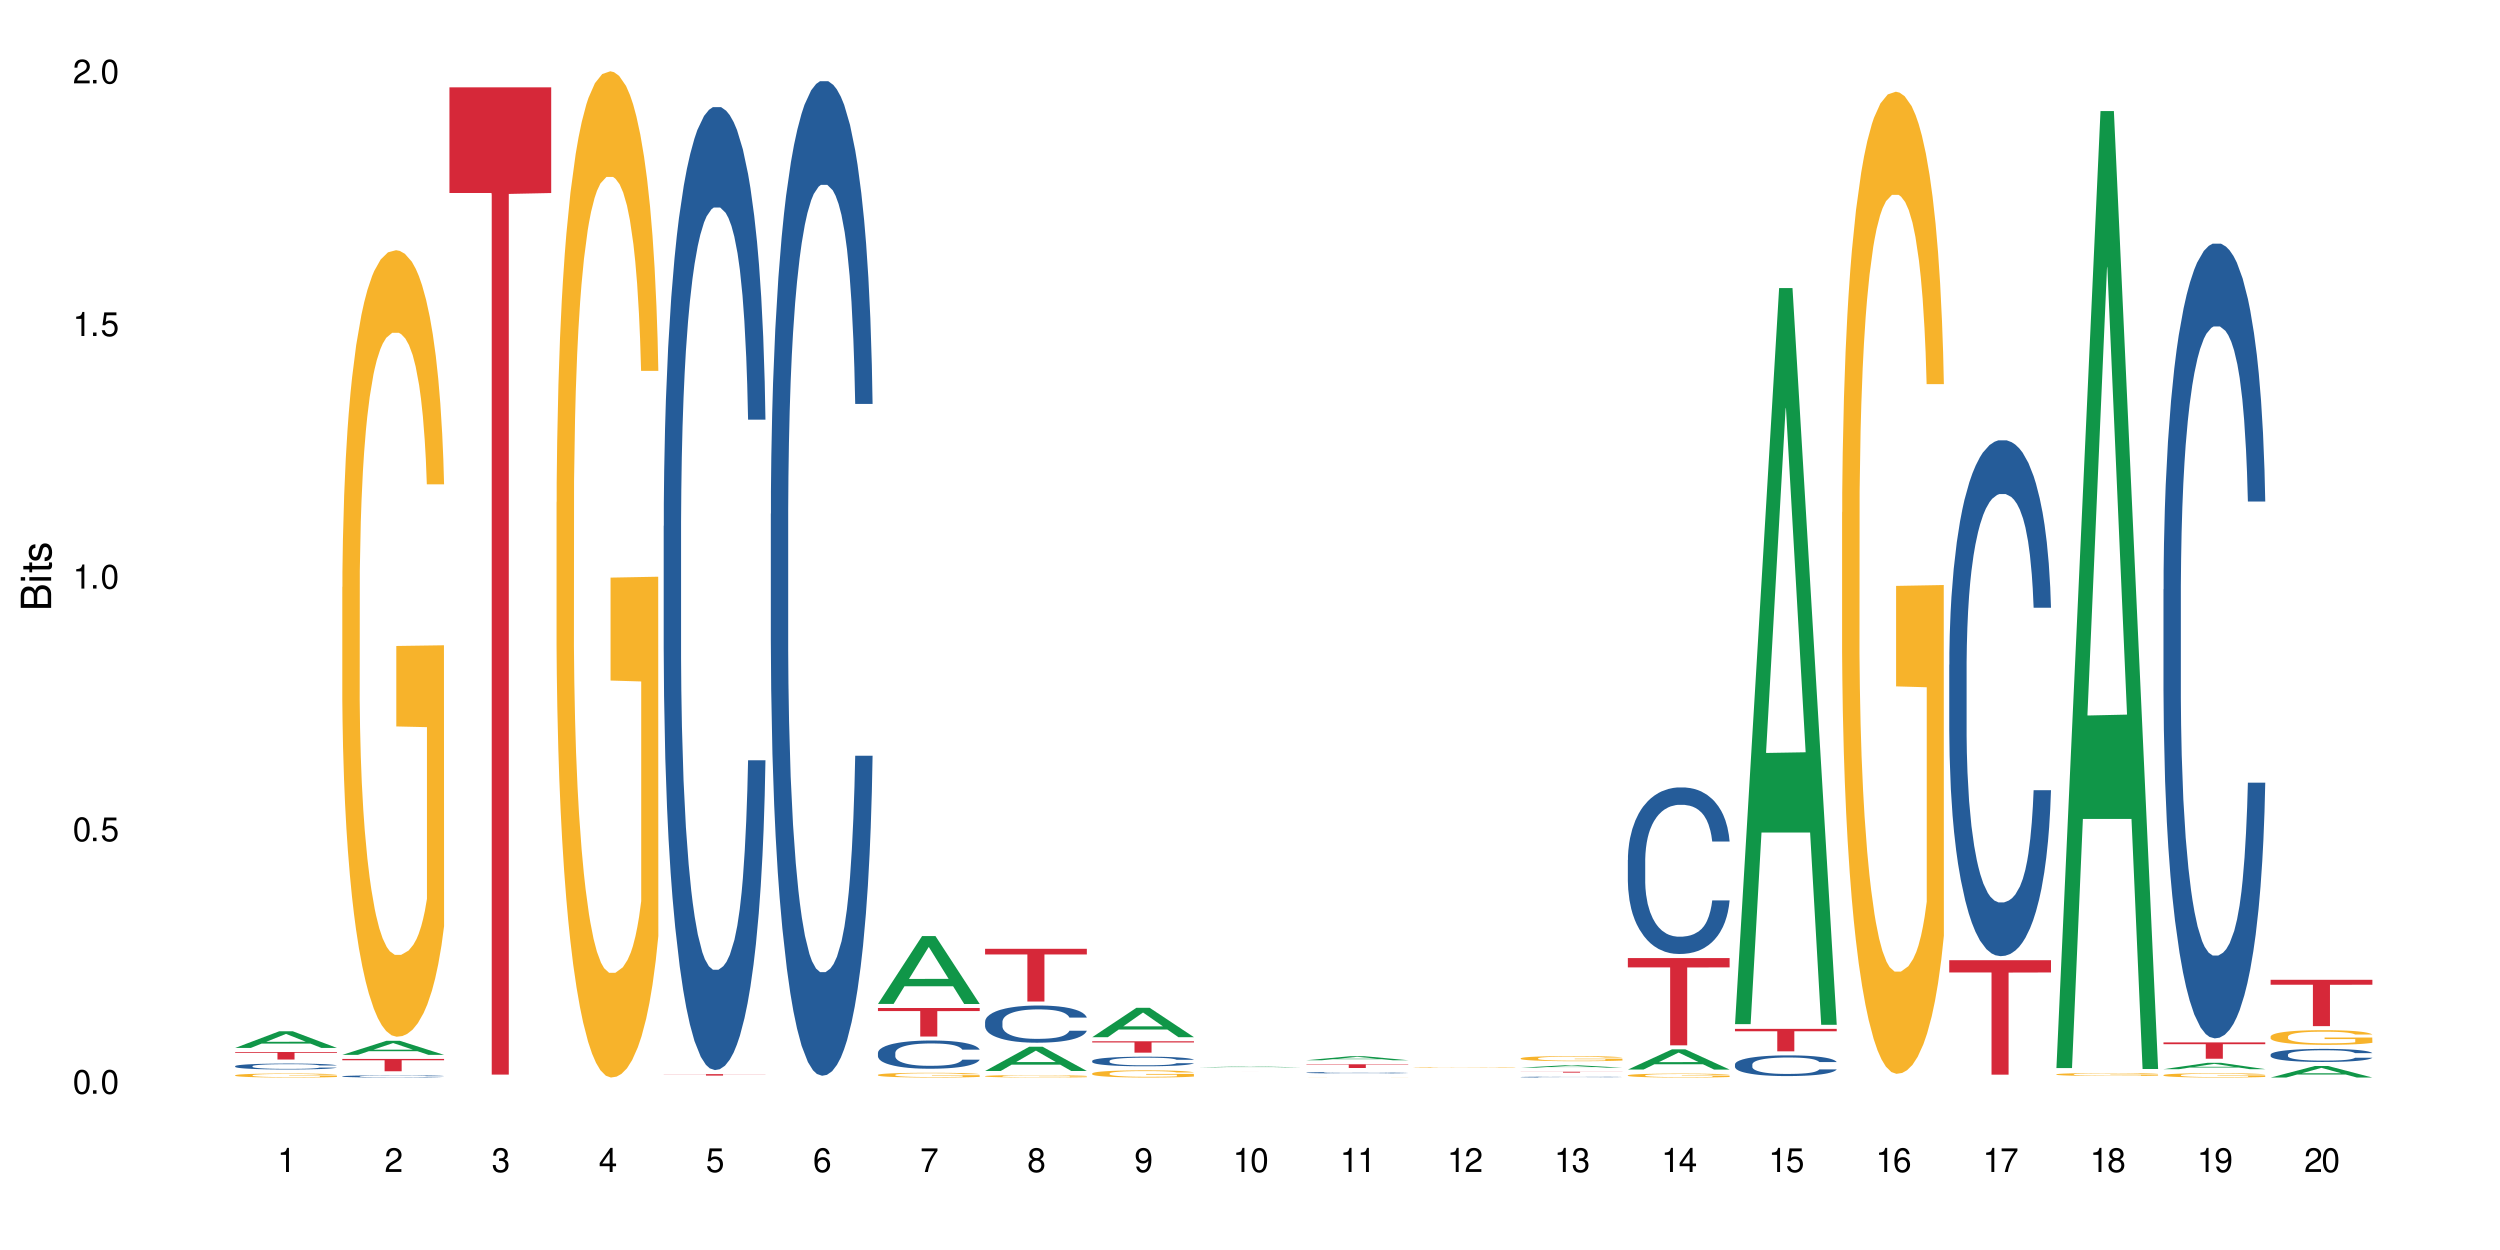 <?xml version="1.0" encoding="UTF-8"?>
<svg xmlns="http://www.w3.org/2000/svg" xmlns:xlink="http://www.w3.org/1999/xlink" width="720" height="360" viewBox="0 0 720 360">
<defs>
<g>
<g id="glyph-0-0">
</g>
<g id="glyph-0-1">
<path d="M 2.641 -6.938 C 2 -6.938 1.422 -6.656 1.078 -6.172 C 0.641 -5.562 0.406 -4.641 0.406 -3.359 C 0.406 -1.016 1.188 0.219 2.641 0.219 C 4.078 0.219 4.859 -1.016 4.859 -3.297 C 4.859 -4.641 4.656 -5.547 4.203 -6.172 C 3.844 -6.656 3.281 -6.938 2.641 -6.938 Z M 2.641 -6.188 C 3.547 -6.188 4 -5.25 4 -3.375 C 4 -1.406 3.562 -0.484 2.625 -0.484 C 1.734 -0.484 1.281 -1.438 1.281 -3.344 C 1.281 -5.25 1.734 -6.188 2.641 -6.188 Z M 2.641 -6.188 "/>
</g>
<g id="glyph-0-2">
<path d="M 1.828 -1 L 0.828 -1 L 0.828 0 L 1.828 0 Z M 1.828 -1 "/>
</g>
<g id="glyph-0-3">
<path d="M 4.562 -6.797 L 1.062 -6.797 L 0.547 -3.094 L 1.328 -3.094 C 1.719 -3.562 2.047 -3.734 2.578 -3.734 C 3.484 -3.734 4.062 -3.109 4.062 -2.094 C 4.062 -1.125 3.484 -0.531 2.578 -0.531 C 1.828 -0.531 1.375 -0.906 1.188 -1.672 L 0.328 -1.672 C 0.453 -1.109 0.547 -0.844 0.75 -0.594 C 1.125 -0.078 1.828 0.219 2.594 0.219 C 3.969 0.219 4.922 -0.781 4.922 -2.219 C 4.922 -3.562 4.031 -4.484 2.719 -4.484 C 2.25 -4.484 1.859 -4.359 1.469 -4.062 L 1.734 -5.969 L 4.562 -5.969 Z M 4.562 -6.797 "/>
</g>
<g id="glyph-0-4">
<path d="M 2.484 -4.938 L 2.484 0 L 3.328 0 L 3.328 -6.938 L 2.766 -6.938 C 2.469 -5.875 2.281 -5.734 0.984 -5.562 L 0.984 -4.938 Z M 2.484 -4.938 "/>
</g>
<g id="glyph-0-5">
<path d="M 4.859 -0.828 L 1.281 -0.828 C 1.359 -1.406 1.672 -1.781 2.5 -2.281 L 3.469 -2.828 C 4.406 -3.344 4.906 -4.062 4.906 -4.906 C 4.906 -5.484 4.672 -6.031 4.266 -6.406 C 3.859 -6.766 3.375 -6.938 2.719 -6.938 C 1.859 -6.938 1.219 -6.625 0.844 -6.031 C 0.609 -5.672 0.5 -5.234 0.484 -4.531 L 1.328 -4.531 C 1.359 -5.016 1.406 -5.281 1.531 -5.516 C 1.75 -5.938 2.188 -6.203 2.703 -6.203 C 3.469 -6.203 4.031 -5.641 4.031 -4.891 C 4.031 -4.344 3.719 -3.859 3.125 -3.516 L 2.234 -3 C 0.812 -2.172 0.406 -1.531 0.328 -0.016 L 4.859 -0.016 Z M 4.859 -0.828 "/>
</g>
<g id="glyph-0-6">
<path d="M 2.125 -3.188 L 2.578 -3.188 C 3.5 -3.188 3.984 -2.766 3.984 -1.922 C 3.984 -1.062 3.469 -0.531 2.594 -0.531 C 1.656 -0.531 1.203 -1 1.156 -2.016 L 0.312 -2.016 C 0.344 -1.453 0.438 -1.094 0.609 -0.781 C 0.953 -0.109 1.625 0.219 2.547 0.219 C 3.953 0.219 4.859 -0.625 4.859 -1.938 C 4.859 -2.828 4.516 -3.297 3.703 -3.594 C 4.344 -3.844 4.656 -4.328 4.656 -5.031 C 4.656 -6.219 3.875 -6.938 2.578 -6.938 C 1.203 -6.938 0.484 -6.172 0.453 -4.703 L 1.297 -4.703 C 1.312 -5.125 1.344 -5.359 1.453 -5.578 C 1.641 -5.969 2.062 -6.203 2.594 -6.203 C 3.344 -6.203 3.797 -5.75 3.797 -5 C 3.797 -4.516 3.609 -4.219 3.25 -4.047 C 3.016 -3.953 2.703 -3.922 2.125 -3.906 Z M 2.125 -3.188 "/>
</g>
<g id="glyph-0-7">
<path d="M 3.141 -1.672 L 3.141 0 L 3.984 0 L 3.984 -1.672 L 4.984 -1.672 L 4.984 -2.438 L 3.984 -2.438 L 3.984 -6.938 L 3.359 -6.938 L 0.266 -2.578 L 0.266 -1.672 Z M 3.141 -2.438 L 1 -2.438 L 3.141 -5.5 Z M 3.141 -2.438 "/>
</g>
<g id="glyph-0-8">
<path d="M 4.781 -5.125 C 4.609 -6.266 3.891 -6.938 2.844 -6.938 C 2.094 -6.938 1.422 -6.578 1.031 -5.953 C 0.594 -5.266 0.406 -4.422 0.406 -3.172 C 0.406 -2 0.578 -1.25 0.984 -0.641 C 1.359 -0.078 1.953 0.219 2.703 0.219 C 3.984 0.219 4.922 -0.75 4.922 -2.094 C 4.922 -3.375 4.062 -4.281 2.844 -4.281 C 2.172 -4.281 1.641 -4.031 1.281 -3.516 C 1.281 -5.234 1.828 -6.188 2.797 -6.188 C 3.391 -6.188 3.797 -5.797 3.938 -5.125 Z M 2.734 -3.531 C 3.547 -3.531 4.062 -2.953 4.062 -2.031 C 4.062 -1.156 3.484 -0.531 2.703 -0.531 C 1.922 -0.531 1.328 -1.188 1.328 -2.078 C 1.328 -2.938 1.906 -3.531 2.734 -3.531 Z M 2.734 -3.531 "/>
</g>
<g id="glyph-0-9">
<path d="M 4.984 -6.797 L 0.438 -6.797 L 0.438 -5.969 L 4.109 -5.969 C 2.5 -3.656 1.828 -2.234 1.328 0 L 2.219 0 C 2.594 -2.172 3.453 -4.047 4.984 -6.094 Z M 4.984 -6.797 "/>
</g>
<g id="glyph-0-10">
<path d="M 3.75 -3.656 C 4.469 -4.094 4.688 -4.438 4.688 -5.078 C 4.688 -6.172 3.844 -6.938 2.641 -6.938 C 1.438 -6.938 0.594 -6.172 0.594 -5.094 C 0.594 -4.438 0.812 -4.094 1.516 -3.656 C 0.734 -3.266 0.359 -2.703 0.359 -1.922 C 0.359 -0.656 1.281 0.219 2.641 0.219 C 3.984 0.219 4.922 -0.656 4.922 -1.922 C 4.922 -2.703 4.531 -3.266 3.75 -3.656 Z M 2.641 -6.188 C 3.359 -6.188 3.812 -5.75 3.812 -5.062 C 3.812 -4.406 3.344 -3.984 2.641 -3.984 C 1.922 -3.984 1.453 -4.406 1.453 -5.078 C 1.453 -5.75 1.922 -6.188 2.641 -6.188 Z M 2.641 -3.266 C 3.484 -3.266 4.062 -2.719 4.062 -1.906 C 4.062 -1.078 3.484 -0.531 2.625 -0.531 C 1.797 -0.531 1.219 -1.094 1.219 -1.906 C 1.219 -2.719 1.781 -3.266 2.641 -3.266 Z M 2.641 -3.266 "/>
</g>
<g id="glyph-0-11">
<path d="M 0.516 -1.578 C 0.672 -0.453 1.406 0.219 2.438 0.219 C 3.188 0.219 3.859 -0.141 4.266 -0.766 C 4.688 -1.453 4.891 -2.297 4.891 -3.547 C 4.891 -4.719 4.703 -5.453 4.312 -6.078 C 3.938 -6.641 3.344 -6.938 2.594 -6.938 C 1.297 -6.938 0.359 -5.969 0.359 -4.625 C 0.359 -3.344 1.234 -2.453 2.453 -2.453 C 3.094 -2.453 3.578 -2.672 4.016 -3.203 C 4 -1.484 3.469 -0.531 2.5 -0.531 C 1.906 -0.531 1.484 -0.906 1.359 -1.578 Z M 2.578 -6.203 C 3.375 -6.203 3.969 -5.531 3.969 -4.641 C 3.969 -3.797 3.391 -3.188 2.547 -3.188 C 1.734 -3.188 1.234 -3.766 1.234 -4.688 C 1.234 -5.562 1.797 -6.203 2.578 -6.203 Z M 2.578 -6.203 "/>
</g>
<g id="glyph-1-0">
</g>
<g id="glyph-1-1">
<path d="M 0 -0.953 L 0 -4.891 C 0 -5.719 -0.234 -6.344 -0.734 -6.797 C -1.188 -7.234 -1.812 -7.469 -2.5 -7.469 C -3.547 -7.469 -4.188 -7 -4.625 -5.875 C -4.984 -6.688 -5.625 -7.094 -6.531 -7.094 C -7.172 -7.094 -7.734 -6.859 -8.141 -6.391 C -8.562 -5.922 -8.75 -5.344 -8.75 -4.5 L -8.75 -0.953 Z M -4.984 -2.062 L -7.766 -2.062 L -7.766 -4.219 C -7.766 -4.844 -7.688 -5.203 -7.453 -5.5 C -7.219 -5.812 -6.859 -5.969 -6.375 -5.969 C -5.891 -5.969 -5.531 -5.812 -5.297 -5.5 C -5.062 -5.203 -4.984 -4.844 -4.984 -4.219 Z M -0.984 -2.062 L -4 -2.062 L -4 -4.781 C -4 -5.766 -3.438 -6.359 -2.484 -6.359 C -1.547 -6.359 -0.984 -5.766 -0.984 -4.781 Z M -0.984 -2.062 "/>
</g>
<g id="glyph-1-2">
<path d="M -6.281 -1.797 L -6.281 -0.797 L 0 -0.797 L 0 -1.797 Z M -8.75 -1.797 L -8.75 -0.797 L -7.484 -0.797 L -7.484 -1.797 Z M -8.75 -1.797 "/>
</g>
<g id="glyph-1-3">
<path d="M -6.281 -3.047 L -6.281 -2.016 L -8.016 -2.016 L -8.016 -1.016 L -6.281 -1.016 L -6.281 -0.172 L -5.469 -0.172 L -5.469 -1.016 L -0.719 -1.016 C -0.078 -1.016 0.281 -1.453 0.281 -2.234 C 0.281 -2.5 0.25 -2.719 0.188 -3.047 L -0.641 -3.047 C -0.609 -2.906 -0.594 -2.766 -0.594 -2.562 C -0.594 -2.141 -0.719 -2.016 -1.156 -2.016 L -5.469 -2.016 L -5.469 -3.047 Z M -6.281 -3.047 "/>
</g>
<g id="glyph-1-4">
<path d="M -4.531 -5.25 C -5.766 -5.25 -6.469 -4.422 -6.469 -2.969 C -6.469 -1.516 -5.719 -0.562 -4.547 -0.562 C -3.562 -0.562 -3.094 -1.062 -2.734 -2.562 L -2.516 -3.484 C -2.344 -4.188 -2.094 -4.469 -1.641 -4.469 C -1.047 -4.469 -0.641 -3.875 -0.641 -3 C -0.641 -2.453 -0.797 -2 -1.062 -1.75 C -1.25 -1.594 -1.422 -1.531 -1.875 -1.469 L -1.875 -0.406 C -0.422 -0.453 0.281 -1.266 0.281 -2.922 C 0.281 -4.5 -0.5 -5.516 -1.719 -5.516 C -2.656 -5.516 -3.172 -4.984 -3.469 -3.734 L -3.703 -2.766 C -3.891 -1.953 -4.156 -1.609 -4.594 -1.609 C -5.188 -1.609 -5.547 -2.125 -5.547 -2.938 C -5.547 -3.75 -5.203 -4.172 -4.531 -4.203 Z M -4.531 -5.25 "/>
</g>
</g>
</defs>
<rect x="-72" y="-36" width="864" height="432" fill="rgb(100%, 100%, 100%)" fill-opacity="1"/>
<path fill-rule="nonzero" fill="rgb(6.275%, 58.824%, 28.235%)" fill-opacity="1" d="M 67.73 301.801 L 67.762 301.797 L 80.445 296.996 L 84.297 296.996 L 97.043 301.805 L 92.562 301.805 L 89.371 300.551 L 75.371 300.551 L 72.238 301.801 L 67.73 301.801 L 76.719 300.031 L 88.086 300.027 L 82.418 297.781 L 82.355 297.777 L 82.293 297.789 L 76.688 300.027 L 76.719 300.031 Z M 67.73 301.801 "/>
<path fill-rule="nonzero" fill="rgb(14.51%, 36.078%, 60%)" fill-opacity="1" d="M 67.73 307.047 L 67.766 307.047 L 67.766 307.008 L 67.875 306.949 L 68.125 306.875 L 68.375 306.824 L 69.02 306.73 L 69.91 306.645 L 70.84 306.574 L 71.52 306.535 L 72.129 306.504 L 73.523 306.445 L 74.414 306.414 L 75.379 306.387 L 76.559 306.363 L 77.418 306.348 L 79.348 306.32 L 80.777 306.312 L 81.887 306.305 L 84.281 306.305 L 85.711 306.312 L 86.746 306.32 L 87.891 306.332 L 88.855 306.348 L 90.535 306.379 L 92.035 306.426 L 92.715 306.449 L 93.789 306.496 L 94.609 306.543 L 95.184 306.586 L 95.824 306.645 L 96.398 306.711 L 96.828 306.793 L 97.043 306.859 L 92.035 306.859 L 91.785 306.797 L 91.5 306.75 L 90.965 306.684 L 90.43 306.641 L 89.68 306.594 L 89 306.566 L 88.07 306.535 L 87.246 306.516 L 86.391 306.504 L 85.566 306.492 L 83.996 306.484 L 82.172 306.484 L 81.492 306.488 L 80.098 306.5 L 79.348 306.512 L 78.277 306.531 L 77.523 306.551 L 76.633 306.582 L 76.023 306.609 L 75.273 306.652 L 74.738 306.688 L 74.129 306.738 L 73.773 306.777 L 73.449 306.82 L 73.164 306.871 L 72.949 306.926 L 72.805 306.984 L 72.734 307.039 L 72.734 307.281 L 72.805 307.336 L 72.984 307.402 L 73.449 307.5 L 74.129 307.582 L 74.914 307.645 L 75.668 307.691 L 76.094 307.715 L 76.668 307.738 L 77.562 307.77 L 78.848 307.801 L 79.598 307.816 L 80.742 307.828 L 81.922 307.832 L 83.496 307.832 L 84.887 307.828 L 85.816 307.82 L 86.781 307.809 L 88.105 307.781 L 88.926 307.754 L 89.641 307.727 L 90.18 307.695 L 90.535 307.672 L 91.07 307.621 L 91.5 307.57 L 91.824 307.516 L 92.035 307.461 L 97.043 307.461 L 96.828 307.523 L 96.504 307.586 L 96.184 307.629 L 95.684 307.684 L 95.109 307.734 L 94.289 307.789 L 93.609 307.824 L 92.715 307.863 L 91.895 307.891 L 91 307.918 L 89.68 307.949 L 88.82 307.965 L 87.891 307.98 L 86.781 307.992 L 85.387 308.004 L 83.887 308.008 L 82.492 308.012 L 80.992 308.008 L 79.883 308 L 78.418 307.988 L 76.594 307.961 L 75.273 307.93 L 74.238 307.898 L 73.344 307.871 L 72.344 307.828 L 71.055 307.758 L 70.27 307.707 L 69.734 307.66 L 69.125 307.602 L 68.695 307.547 L 68.195 307.461 L 67.84 307.348 L 67.73 307.262 Z M 67.73 307.047 "/>
<path fill-rule="nonzero" fill="rgb(96.863%, 70.196%, 16.863%)" fill-opacity="1" d="M 67.73 309.672 L 67.766 309.668 L 67.766 309.648 L 67.91 309.602 L 68.266 309.535 L 68.73 309.48 L 69.23 309.438 L 69.555 309.418 L 70.09 309.387 L 70.555 309.363 L 71.734 309.312 L 73.234 309.27 L 74.059 309.25 L 74.988 309.234 L 76.309 309.215 L 76.918 309.207 L 78.777 309.188 L 80.887 309.18 L 83.207 309.176 L 84.281 309.176 L 85.746 309.18 L 87.746 309.191 L 88.891 309.203 L 89.785 309.215 L 90.715 309.227 L 91.859 309.246 L 92.93 309.273 L 93.789 309.297 L 94.645 309.332 L 95.359 309.363 L 95.969 309.402 L 96.504 309.445 L 96.828 309.484 L 97.043 309.52 L 92.074 309.52 L 91.785 309.484 L 91.465 309.453 L 90.93 309.418 L 90.395 309.395 L 89.855 309.375 L 88.855 309.348 L 87.996 309.328 L 86.926 309.312 L 85.891 309.305 L 84.711 309.297 L 82.102 309.297 L 80.383 309.305 L 79.383 309.312 L 78.668 309.32 L 77.668 309.336 L 77.059 309.348 L 76.703 309.359 L 75.629 309.391 L 74.914 309.422 L 74.523 309.441 L 74.023 309.473 L 73.664 309.5 L 73.27 309.543 L 73.059 309.574 L 72.77 309.645 L 72.734 309.836 L 72.844 309.875 L 73.059 309.922 L 73.344 309.957 L 73.773 310 L 74.199 310.027 L 74.953 310.07 L 75.594 310.098 L 76.094 310.117 L 77.059 310.145 L 77.453 310.152 L 78.383 310.172 L 79.348 310.188 L 80.527 310.199 L 81.422 310.207 L 82.852 310.211 L 84.672 310.211 L 86.82 310.207 L 88.176 310.195 L 89.105 310.188 L 89.715 310.18 L 90.465 310.168 L 91 310.16 L 91.5 310.148 L 92.109 310.129 L 92.109 309.875 L 83.281 309.875 L 83.281 309.758 L 97.004 309.758 L 97.043 310.168 L 96.289 310.199 L 95.359 310.227 L 94.469 310.246 L 93.539 310.266 L 92.215 310.285 L 91.145 310.297 L 89.5 310.312 L 87.996 310.32 L 86.426 310.328 L 85.031 310.332 L 81.922 310.332 L 80.348 310.324 L 79.098 310.316 L 76.809 310.293 L 75.379 310.27 L 74.449 310.25 L 73.484 310.23 L 72.52 310.203 L 71.664 310.176 L 71.09 310.152 L 70.52 310.125 L 69.91 310.094 L 69.34 310.059 L 68.91 310.027 L 68.516 309.988 L 68.23 309.953 L 67.945 309.906 L 67.801 309.867 L 67.73 309.836 Z M 67.73 309.672 "/>
<path fill-rule="nonzero" fill="rgb(83.922%, 15.686%, 22.353%)" fill-opacity="1" d="M 67.73 302.969 L 97.043 302.969 L 97.043 303.203 L 84.824 303.203 L 84.824 305.141 L 79.91 305.141 L 79.91 303.207 L 79.84 303.203 L 67.73 303.203 Z M 67.73 302.969 "/>
<path fill-rule="nonzero" fill="rgb(6.275%, 58.824%, 28.235%)" fill-opacity="1" d="M 98.582 303.801 L 98.613 303.797 L 111.297 299.75 L 115.148 299.75 L 127.895 303.805 L 123.418 303.805 L 120.223 302.746 L 106.223 302.746 L 103.094 303.801 L 98.582 303.801 L 107.57 302.309 L 118.938 302.305 L 113.27 300.41 L 113.207 300.41 L 113.145 300.418 L 107.539 302.305 L 107.57 302.309 Z M 98.582 303.801 "/>
<path fill-rule="nonzero" fill="rgb(14.51%, 36.078%, 60%)" fill-opacity="1" d="M 98.582 309.973 L 98.621 309.973 L 98.621 309.957 L 98.727 309.938 L 98.977 309.91 L 99.227 309.891 L 99.871 309.855 L 100.766 309.82 L 101.695 309.797 L 102.371 309.781 L 102.98 309.77 L 104.375 309.746 L 105.27 309.738 L 106.234 309.727 L 107.414 309.719 L 108.27 309.711 L 110.199 309.703 L 111.629 309.699 L 112.738 309.695 L 115.133 309.695 L 116.562 309.699 L 117.602 309.703 L 118.742 309.707 L 119.707 309.711 L 121.391 309.723 L 122.891 309.738 L 123.57 309.75 L 124.641 309.766 L 125.465 309.785 L 126.035 309.801 L 126.68 309.82 L 127.25 309.848 L 127.68 309.879 L 127.895 309.902 L 122.891 309.902 L 122.641 309.879 L 122.355 309.859 L 121.816 309.836 L 121.281 309.82 L 120.531 309.805 L 119.852 309.793 L 118.922 309.781 L 118.102 309.773 L 117.242 309.77 L 116.422 309.766 L 114.848 309.762 L 112.344 309.762 L 110.953 309.77 L 110.199 309.773 L 109.129 309.781 L 108.379 309.789 L 107.484 309.801 L 106.875 309.809 L 106.125 309.824 L 105.59 309.84 L 104.98 309.855 L 104.625 309.871 L 104.305 309.887 L 104.016 309.906 L 103.801 309.926 L 103.66 309.949 L 103.59 309.969 L 103.59 310.059 L 103.66 310.082 L 103.84 310.105 L 104.305 310.141 L 104.98 310.172 L 105.77 310.195 L 106.52 310.215 L 106.949 310.223 L 107.52 310.23 L 108.414 310.242 L 109.699 310.254 L 110.449 310.258 L 111.594 310.266 L 115.742 310.266 L 116.672 310.262 L 117.637 310.258 L 118.957 310.246 L 119.781 310.238 L 120.496 310.227 L 121.031 310.215 L 121.391 310.207 L 121.926 310.188 L 122.355 310.168 L 122.676 310.148 L 122.891 310.129 L 127.895 310.129 L 127.68 310.152 L 127.359 310.172 L 127.035 310.191 L 126.535 310.211 L 125.965 310.23 L 125.141 310.25 L 124.461 310.262 L 123.57 310.277 L 122.746 310.289 L 121.852 310.297 L 120.531 310.309 L 119.672 310.316 L 118.742 310.32 L 117.637 310.324 L 116.242 310.328 L 114.742 310.332 L 111.844 310.332 L 110.738 310.328 L 109.27 310.324 L 107.449 310.312 L 106.125 310.301 L 105.09 310.293 L 104.195 310.281 L 103.195 310.266 L 101.906 310.238 L 101.121 310.219 L 100.586 310.203 L 99.977 310.18 L 99.551 310.16 L 99.047 310.125 L 98.691 310.086 L 98.582 310.055 Z M 98.582 309.973 "/>
<path fill-rule="nonzero" fill="rgb(96.863%, 70.196%, 16.863%)" fill-opacity="1" d="M 98.582 169.078 L 98.621 168.871 L 98.621 164.734 L 98.762 155.426 L 99.121 142.598 L 99.586 132.047 L 100.086 123.773 L 100.406 119.43 L 100.941 113.223 L 101.406 108.672 L 102.586 99.359 L 104.09 90.672 L 104.91 86.949 L 105.84 83.43 L 107.164 79.5 L 107.77 78.051 L 109.629 74.742 L 111.738 72.672 L 114.062 72.055 L 115.133 72.262 L 116.598 73.086 L 118.602 75.363 L 119.746 77.434 L 120.637 79.5 L 121.566 82.191 L 122.711 86.328 L 123.785 91.293 L 124.641 96.258 L 125.5 102.465 L 126.215 109.086 L 126.82 116.324 L 127.359 125.016 L 127.68 132.254 L 127.895 139.496 L 122.926 139.496 L 122.641 132.254 L 122.316 126.668 L 121.781 119.844 L 121.246 114.879 L 120.711 110.945 L 119.707 105.566 L 118.852 102.258 L 117.777 99.359 L 116.742 97.5 L 115.562 96.258 L 114.848 95.844 L 112.953 95.844 L 111.238 97.293 L 110.238 98.949 L 109.523 100.602 L 108.52 103.707 L 107.914 106.188 L 107.555 107.844 L 106.484 114.258 L 105.77 120.051 L 105.375 123.98 L 104.875 130.188 L 104.516 135.773 L 104.125 144.047 L 103.91 150.254 L 103.625 164.32 L 103.59 201.559 L 103.695 209.422 L 103.91 217.902 L 104.195 225.352 L 104.625 233.211 L 105.055 239.211 L 105.805 247.281 L 106.449 252.66 L 106.949 256.176 L 107.914 261.762 L 108.305 263.621 L 109.234 267.348 L 110.199 270.242 L 111.379 272.727 L 112.273 273.965 L 113.703 275 L 115.527 275 L 117.672 273.762 L 119.031 272.105 L 119.957 270.449 L 120.566 269 L 121.316 266.727 L 121.852 264.656 L 122.355 262.383 L 122.961 258.863 L 122.961 209.422 L 114.133 209.215 L 114.133 186.043 L 127.859 185.836 L 127.895 266.727 L 127.145 272.312 L 126.215 277.691 L 125.32 281.828 L 124.391 285.344 L 123.07 289.277 L 121.996 291.758 L 120.352 294.656 L 118.852 296.516 L 117.277 297.758 L 115.883 298.379 L 114.238 298.586 L 112.773 298.172 L 111.203 296.93 L 109.949 295.273 L 108.809 293.207 L 107.664 290.516 L 106.234 286.172 L 105.305 282.656 L 104.34 278.312 L 103.375 273.141 L 102.516 267.555 L 101.945 263.211 L 101.371 258.242 L 100.766 252.039 L 100.191 245.004 L 99.762 238.59 L 99.371 231.352 L 99.086 224.523 L 98.797 215.215 L 98.656 207.766 L 98.582 201.352 Z M 98.582 169.078 "/>
<path fill-rule="nonzero" fill="rgb(83.922%, 15.686%, 22.353%)" fill-opacity="1" d="M 98.582 304.969 L 127.895 304.969 L 127.895 305.352 L 115.68 305.355 L 115.68 308.531 L 110.766 308.531 L 110.766 305.359 L 110.691 305.352 L 98.582 305.352 Z M 98.582 304.969 "/>
<path fill-rule="nonzero" fill="rgb(83.922%, 15.686%, 22.353%)" fill-opacity="1" d="M 129.438 25.152 L 158.746 25.152 L 158.746 55.59 L 146.531 55.855 L 146.531 309.484 L 141.617 309.484 L 141.617 56.125 L 141.547 55.59 L 129.438 55.59 Z M 129.438 25.152 "/>
<path fill-rule="nonzero" fill="rgb(96.863%, 70.196%, 16.863%)" fill-opacity="1" d="M 160.289 144.652 L 160.324 144.387 L 160.324 139.094 L 160.469 127.184 L 160.824 110.777 L 161.289 97.277 L 161.789 86.691 L 162.113 81.133 L 162.648 73.195 L 163.113 67.371 L 164.293 55.461 L 165.793 44.348 L 166.617 39.582 L 167.547 35.082 L 168.867 30.055 L 169.477 28.203 L 171.336 23.965 L 173.445 21.32 L 175.766 20.527 L 176.84 20.789 L 178.305 21.848 L 180.305 24.762 L 181.449 27.406 L 182.344 30.055 L 183.273 33.496 L 184.418 38.789 L 185.488 45.141 L 186.348 51.492 L 187.207 59.43 L 187.922 67.902 L 188.527 77.164 L 189.062 88.281 L 189.387 97.543 L 189.602 106.805 L 184.633 106.805 L 184.344 97.543 L 184.023 90.398 L 183.488 81.664 L 182.953 75.312 L 182.414 70.281 L 181.414 63.402 L 180.559 59.168 L 179.484 55.461 L 178.449 53.078 L 177.27 51.492 L 176.555 50.961 L 174.66 50.961 L 172.941 52.816 L 171.941 54.934 L 171.227 57.051 L 170.227 61.02 L 169.617 64.195 L 169.262 66.312 L 168.188 74.516 L 167.473 81.93 L 167.082 86.957 L 166.582 94.898 L 166.223 102.043 L 165.828 112.629 L 165.617 120.57 L 165.328 138.566 L 165.293 186.207 L 165.402 196.262 L 165.617 207.113 L 165.902 216.641 L 166.332 226.699 L 166.758 234.375 L 167.512 244.695 L 168.152 251.578 L 168.652 256.078 L 169.617 263.223 L 170.012 265.605 L 170.941 270.367 L 171.906 274.074 L 173.086 277.25 L 173.98 278.836 L 175.41 280.16 L 177.234 280.16 L 179.379 278.574 L 180.734 276.457 L 181.664 274.34 L 182.273 272.484 L 183.023 269.574 L 183.559 266.926 L 184.059 264.016 L 184.668 259.516 L 184.668 196.262 L 175.84 195.996 L 175.84 166.355 L 189.562 166.09 L 189.602 269.574 L 188.848 276.719 L 187.922 283.602 L 187.027 288.895 L 186.098 293.395 L 184.773 298.422 L 183.703 301.598 L 182.059 305.305 L 180.559 307.688 L 178.984 309.273 L 177.59 310.066 L 175.945 310.332 L 174.48 309.805 L 172.906 308.215 L 171.656 306.098 L 170.512 303.453 L 169.367 300.012 L 167.938 294.453 L 167.008 289.953 L 166.043 284.395 L 165.078 277.777 L 164.223 270.633 L 163.648 265.074 L 163.078 258.723 L 162.469 250.781 L 161.898 241.785 L 161.469 233.578 L 161.074 224.316 L 160.789 215.582 L 160.504 203.672 L 160.359 194.145 L 160.289 185.941 Z M 160.289 144.652 "/>
<path fill-rule="nonzero" fill="rgb(14.51%, 36.078%, 60%)" fill-opacity="1" d="M 191.145 151.527 L 191.18 151.273 L 191.18 145.191 L 191.285 135.559 L 191.535 123.391 L 191.785 115.023 L 192.43 100.066 L 193.324 85.617 L 194.254 74.465 L 194.93 67.875 L 195.539 62.805 L 196.934 53.426 L 197.828 48.609 L 198.793 44.301 L 199.973 39.988 L 200.828 37.453 L 202.758 33.398 L 204.188 31.625 L 205.297 30.863 L 207.691 30.863 L 209.121 31.879 L 210.16 33.145 L 211.301 35.172 L 212.266 37.453 L 213.949 43.031 L 215.449 50.129 L 216.129 54.188 L 217.199 62.043 L 218.023 69.648 L 218.594 76.238 L 219.238 85.617 L 219.809 97.027 L 220.238 109.953 L 220.453 120.855 L 215.449 120.855 L 215.199 110.715 L 214.914 102.855 L 214.375 92.465 L 213.84 85.113 L 213.09 77.762 L 212.41 72.945 L 211.48 68.129 L 210.66 65.086 L 209.801 62.805 L 208.98 61.285 L 207.406 59.762 L 205.582 59.762 L 204.902 60.27 L 203.512 62.297 L 202.758 64.07 L 201.688 67.621 L 200.938 70.918 L 200.043 75.984 L 199.434 80.297 L 198.684 86.887 L 198.148 92.715 L 197.539 101.082 L 197.184 107.418 L 196.863 114.516 L 196.574 122.883 L 196.359 131.754 L 196.219 141.133 L 196.148 150.258 L 196.148 189.551 L 196.219 198.676 L 196.398 209.324 L 196.863 224.785 L 197.539 238.223 L 198.328 248.867 L 199.078 256.473 L 199.508 260.023 L 200.078 264.078 L 200.973 269.148 L 202.258 274.219 L 203.008 276.246 L 204.152 278.273 L 205.332 279.289 L 206.906 279.289 L 208.301 278.273 L 209.23 277.008 L 210.195 274.977 L 211.516 270.668 L 212.34 266.613 L 213.055 261.797 L 213.59 256.98 L 213.949 252.926 L 214.484 245.066 L 214.914 236.445 L 215.234 227.574 L 215.449 218.957 L 220.453 218.957 L 220.238 229.098 L 219.918 238.98 L 219.594 246.332 L 219.094 255.207 L 218.523 263.062 L 217.699 271.938 L 217.02 277.766 L 216.129 284.105 L 215.305 288.922 L 214.414 293.23 L 213.09 298.301 L 212.23 300.836 L 211.301 303.117 L 210.195 305.145 L 208.801 306.918 L 207.301 307.934 L 205.906 308.188 L 204.402 307.68 L 203.297 306.664 L 201.832 304.383 L 200.008 299.82 L 198.684 295.004 L 197.648 290.188 L 196.754 285.117 L 195.754 278.273 L 194.469 267.121 L 193.68 258.5 L 193.145 251.402 L 192.535 241.516 L 192.109 232.645 L 191.605 218.449 L 191.25 200.449 L 191.145 186.508 Z M 191.145 151.527 "/>
<path fill-rule="nonzero" fill="rgb(83.922%, 15.686%, 22.353%)" fill-opacity="1" d="M 191.145 309.348 L 220.453 309.348 L 220.453 309.395 L 208.238 309.395 L 208.238 309.781 L 203.324 309.781 L 203.324 309.398 L 203.25 309.395 L 191.145 309.395 Z M 191.145 309.348 "/>
<path fill-rule="nonzero" fill="rgb(14.51%, 36.078%, 60%)" fill-opacity="1" d="M 221.996 148.016 L 222.031 147.754 L 222.031 141.469 L 222.137 131.52 L 222.391 118.953 L 222.641 110.312 L 223.281 94.867 L 224.176 79.941 L 225.105 68.422 L 225.785 61.613 L 226.391 56.379 L 227.785 46.691 L 228.68 41.715 L 229.645 37.266 L 230.824 32.816 L 231.684 30.195 L 233.613 26.008 L 235.043 24.176 L 236.148 23.391 L 238.547 23.391 L 239.977 24.438 L 241.012 25.746 L 242.156 27.84 L 243.121 30.195 L 244.801 35.957 L 246.301 43.289 L 246.98 47.477 L 248.055 55.594 L 248.875 63.449 L 249.445 70.254 L 250.09 79.941 L 250.664 91.723 L 251.09 105.078 L 251.305 116.336 L 246.301 116.336 L 246.051 105.863 L 245.766 97.746 L 245.23 87.012 L 244.691 79.418 L 243.941 71.824 L 243.262 66.852 L 242.336 61.875 L 241.512 58.734 L 240.652 56.379 L 239.832 54.809 L 238.258 53.238 L 236.438 53.238 L 235.758 53.762 L 234.363 55.855 L 233.613 57.688 L 232.539 61.352 L 231.789 64.758 L 230.895 69.992 L 230.289 74.445 L 229.539 81.25 L 229 87.273 L 228.395 95.914 L 228.035 102.461 L 227.715 109.789 L 227.43 118.43 L 227.215 127.594 L 227.07 137.281 L 227 146.707 L 227 187.289 L 227.07 196.715 L 227.25 207.711 L 227.715 223.684 L 228.395 237.559 L 229.18 248.555 L 229.93 256.41 L 230.359 260.074 L 230.93 264.266 L 231.824 269.5 L 233.113 274.738 L 233.863 276.832 L 235.008 278.926 L 236.188 279.973 L 237.758 279.973 L 239.152 278.926 L 240.082 277.617 L 241.047 275.523 L 242.371 271.07 L 243.191 266.883 L 243.906 261.906 L 244.441 256.934 L 244.801 252.742 L 245.336 244.629 L 245.766 235.727 L 246.086 226.562 L 246.301 217.66 L 251.305 217.66 L 251.09 228.133 L 250.77 238.344 L 250.449 245.938 L 249.949 255.102 L 249.375 263.215 L 248.555 272.379 L 247.875 278.402 L 246.98 284.949 L 246.16 289.922 L 245.266 294.375 L 243.941 299.609 L 243.086 302.227 L 242.156 304.586 L 241.047 306.68 L 239.652 308.512 L 238.152 309.559 L 236.758 309.82 L 235.258 309.297 L 234.148 308.25 L 232.684 305.895 L 230.859 301.18 L 229.539 296.207 L 228.5 291.23 L 227.605 285.996 L 226.605 278.926 L 225.32 267.406 L 224.535 258.504 L 223.996 251.172 L 223.391 240.961 L 222.961 231.797 L 222.461 217.137 L 222.102 198.547 L 221.996 184.148 Z M 221.996 148.016 "/>
<path fill-rule="nonzero" fill="rgb(6.275%, 58.824%, 28.235%)" fill-opacity="1" d="M 252.848 289.133 L 252.879 289.113 L 265.562 269.586 L 269.414 269.586 L 282.16 289.148 L 277.68 289.148 L 274.488 284.043 L 260.488 284.043 L 257.359 289.133 L 252.848 289.133 L 261.836 281.93 L 273.203 281.914 L 267.535 272.785 L 267.473 272.766 L 267.41 272.82 L 261.805 281.914 L 261.836 281.93 Z M 252.848 289.133 "/>
<path fill-rule="nonzero" fill="rgb(14.51%, 36.078%, 60%)" fill-opacity="1" d="M 252.848 303.211 L 252.883 303.203 L 252.883 303.023 L 252.992 302.742 L 253.242 302.387 L 253.492 302.141 L 254.137 301.703 L 255.027 301.277 L 255.957 300.953 L 256.637 300.758 L 257.246 300.609 L 258.641 300.336 L 259.531 300.195 L 260.496 300.07 L 261.676 299.941 L 262.535 299.867 L 264.465 299.75 L 265.895 299.699 L 267.004 299.676 L 269.398 299.676 L 270.828 299.703 L 271.863 299.742 L 273.008 299.801 L 273.973 299.867 L 275.652 300.031 L 277.156 300.238 L 277.832 300.359 L 278.906 300.59 L 279.727 300.812 L 280.301 301.004 L 280.945 301.277 L 281.516 301.613 L 281.945 301.992 L 282.16 302.312 L 277.156 302.312 L 276.906 302.016 L 276.617 301.785 L 276.082 301.48 L 275.547 301.266 L 274.797 301.047 L 274.117 300.906 L 273.188 300.766 L 272.363 300.676 L 271.508 300.609 L 270.684 300.566 L 269.113 300.523 L 267.289 300.523 L 266.609 300.535 L 265.215 300.598 L 264.465 300.648 L 263.395 300.75 L 262.641 300.848 L 261.75 300.996 L 261.141 301.121 L 260.391 301.316 L 259.855 301.488 L 259.246 301.73 L 258.891 301.918 L 258.566 302.125 L 258.281 302.371 L 258.066 302.629 L 257.926 302.906 L 257.852 303.172 L 257.852 304.324 L 257.926 304.59 L 258.102 304.902 L 258.566 305.355 L 259.246 305.75 L 260.031 306.059 L 260.785 306.281 L 261.211 306.387 L 261.785 306.504 L 262.68 306.652 L 263.965 306.801 L 264.715 306.863 L 265.859 306.922 L 267.039 306.949 L 268.613 306.949 L 270.004 306.922 L 270.934 306.883 L 271.898 306.824 L 273.223 306.699 L 274.043 306.578 L 274.758 306.438 L 275.297 306.297 L 275.652 306.18 L 276.188 305.949 L 276.617 305.695 L 276.941 305.438 L 277.156 305.184 L 282.16 305.184 L 281.945 305.48 L 281.621 305.77 L 281.301 305.984 L 280.801 306.246 L 280.23 306.477 L 279.406 306.734 L 278.727 306.906 L 277.832 307.094 L 277.012 307.234 L 276.117 307.359 L 274.797 307.508 L 273.938 307.582 L 273.008 307.648 L 271.898 307.707 L 270.508 307.762 L 269.004 307.789 L 267.609 307.797 L 266.109 307.781 L 265 307.754 L 263.535 307.688 L 261.715 307.551 L 260.391 307.41 L 259.355 307.27 L 258.461 307.121 L 257.461 306.922 L 256.172 306.594 L 255.387 306.344 L 254.852 306.133 L 254.242 305.844 L 253.812 305.586 L 253.312 305.168 L 252.957 304.641 L 252.848 304.234 Z M 252.848 303.211 "/>
<path fill-rule="nonzero" fill="rgb(96.863%, 70.196%, 16.863%)" fill-opacity="1" d="M 252.848 309.547 L 252.883 309.547 L 252.883 309.523 L 253.027 309.465 L 253.383 309.387 L 253.848 309.324 L 254.352 309.273 L 254.672 309.25 L 255.207 309.211 L 255.672 309.184 L 256.852 309.125 L 258.352 309.074 L 259.176 309.051 L 260.105 309.031 L 261.426 309.008 L 262.035 308.996 L 263.895 308.977 L 266.004 308.965 L 268.324 308.961 L 269.398 308.961 L 270.863 308.969 L 272.863 308.98 L 274.008 308.992 L 274.902 309.008 L 275.832 309.023 L 276.977 309.047 L 278.047 309.078 L 278.906 309.109 L 279.766 309.145 L 280.48 309.188 L 281.086 309.23 L 281.621 309.281 L 281.945 309.324 L 282.16 309.371 L 277.191 309.371 L 276.906 309.324 L 276.582 309.293 L 276.047 309.25 L 275.512 309.219 L 274.973 309.195 L 273.973 309.164 L 273.117 309.145 L 272.043 309.125 L 271.008 309.117 L 269.828 309.109 L 269.113 309.105 L 267.219 309.105 L 265.5 309.113 L 264.5 309.125 L 263.785 309.133 L 262.785 309.152 L 262.176 309.168 L 261.82 309.18 L 260.746 309.219 L 260.031 309.25 L 259.641 309.277 L 259.141 309.312 L 258.781 309.348 L 258.391 309.398 L 258.176 309.434 L 257.887 309.52 L 257.852 309.746 L 257.961 309.793 L 258.176 309.844 L 258.461 309.891 L 258.891 309.938 L 259.316 309.973 L 260.07 310.023 L 260.711 310.055 L 261.211 310.074 L 262.176 310.109 L 262.57 310.121 L 263.5 310.145 L 264.465 310.16 L 265.645 310.176 L 266.539 310.184 L 267.969 310.191 L 269.793 310.191 L 271.938 310.184 L 273.293 310.172 L 274.223 310.164 L 274.832 310.152 L 275.582 310.141 L 276.117 310.129 L 276.617 310.113 L 277.227 310.094 L 277.227 309.793 L 268.398 309.793 L 268.398 309.652 L 282.121 309.648 L 282.16 310.141 L 281.406 310.172 L 280.48 310.207 L 279.586 310.23 L 278.656 310.254 L 277.332 310.277 L 276.262 310.293 L 274.617 310.309 L 273.117 310.32 L 271.543 310.328 L 270.148 310.332 L 268.504 310.332 L 267.039 310.328 L 265.465 310.324 L 264.215 310.312 L 263.07 310.301 L 261.926 310.285 L 260.496 310.258 L 259.57 310.234 L 258.602 310.211 L 257.637 310.18 L 256.781 310.145 L 256.207 310.117 L 255.637 310.09 L 255.027 310.051 L 254.457 310.008 L 254.027 309.969 L 253.637 309.926 L 253.348 309.883 L 253.062 309.828 L 252.922 309.781 L 252.848 309.742 Z M 252.848 309.547 "/>
<path fill-rule="nonzero" fill="rgb(83.922%, 15.686%, 22.353%)" fill-opacity="1" d="M 252.848 290.312 L 282.16 290.312 L 282.16 291.191 L 269.941 291.199 L 269.941 298.512 L 265.027 298.512 L 265.027 291.207 L 264.957 291.191 L 252.848 291.191 Z M 252.848 290.312 "/>
<path fill-rule="nonzero" fill="rgb(6.275%, 58.824%, 28.235%)" fill-opacity="1" d="M 283.703 308.445 L 283.734 308.438 L 296.414 301.465 L 300.266 301.465 L 313.012 308.449 L 308.535 308.449 L 305.34 306.629 L 291.344 306.629 L 288.211 308.445 L 283.703 308.445 L 292.688 305.871 L 304.055 305.867 L 298.387 302.605 L 298.324 302.602 L 298.262 302.621 L 292.656 305.867 L 292.688 305.871 Z M 283.703 308.445 "/>
<path fill-rule="nonzero" fill="rgb(14.51%, 36.078%, 60%)" fill-opacity="1" d="M 283.703 294.254 L 283.738 294.246 L 283.738 294.012 L 283.844 293.641 L 284.094 293.168 L 284.344 292.848 L 284.988 292.27 L 285.883 291.711 L 286.812 291.281 L 287.492 291.027 L 288.098 290.832 L 289.492 290.469 L 290.387 290.281 L 291.352 290.117 L 292.531 289.949 L 293.387 289.852 L 295.316 289.695 L 296.746 289.629 L 297.855 289.598 L 300.25 289.598 L 301.68 289.637 L 302.719 289.688 L 303.859 289.766 L 304.828 289.852 L 306.508 290.066 L 308.008 290.34 L 308.688 290.5 L 309.758 290.801 L 310.582 291.094 L 311.152 291.348 L 311.797 291.711 L 312.367 292.152 L 312.797 292.652 L 313.012 293.07 L 308.008 293.07 L 307.758 292.68 L 307.473 292.375 L 306.934 291.977 L 306.398 291.691 L 305.648 291.406 L 304.969 291.223 L 304.039 291.035 L 303.219 290.918 L 302.359 290.832 L 301.539 290.773 L 299.965 290.715 L 298.141 290.715 L 297.465 290.734 L 296.07 290.812 L 295.316 290.879 L 294.246 291.016 L 293.496 291.145 L 292.602 291.34 L 291.992 291.508 L 291.242 291.762 L 290.707 291.984 L 290.098 292.309 L 289.742 292.555 L 289.422 292.828 L 289.133 293.148 L 288.922 293.492 L 288.777 293.855 L 288.707 294.207 L 288.707 295.723 L 288.777 296.074 L 288.957 296.484 L 289.422 297.082 L 290.098 297.602 L 290.887 298.012 L 291.637 298.305 L 292.066 298.441 L 292.637 298.598 L 293.531 298.797 L 294.816 298.992 L 295.57 299.07 L 296.711 299.148 L 297.891 299.188 L 299.465 299.188 L 300.859 299.148 L 301.789 299.098 L 302.754 299.02 L 304.074 298.855 L 304.898 298.695 L 305.613 298.512 L 306.148 298.324 L 306.508 298.168 L 307.043 297.867 L 307.473 297.531 L 307.793 297.191 L 308.008 296.859 L 313.012 296.859 L 312.797 297.25 L 312.477 297.629 L 312.152 297.914 L 311.652 298.258 L 311.082 298.559 L 310.258 298.902 L 309.582 299.129 L 308.688 299.371 L 307.863 299.559 L 306.973 299.723 L 305.648 299.922 L 304.789 300.02 L 303.859 300.105 L 302.754 300.184 L 301.359 300.254 L 299.859 300.293 L 298.465 300.301 L 296.961 300.281 L 295.855 300.242 L 294.391 300.156 L 292.566 299.98 L 291.242 299.793 L 290.207 299.605 L 289.312 299.41 L 288.312 299.148 L 287.027 298.715 L 286.238 298.383 L 285.703 298.109 L 285.094 297.73 L 284.668 297.387 L 284.168 296.84 L 283.809 296.145 L 283.703 295.605 Z M 283.703 294.254 "/>
<path fill-rule="nonzero" fill="rgb(96.863%, 70.196%, 16.863%)" fill-opacity="1" d="M 283.703 309.922 L 283.738 309.922 L 283.738 309.906 L 283.879 309.879 L 284.238 309.836 L 284.703 309.805 L 285.203 309.777 L 285.523 309.766 L 286.059 309.746 L 286.523 309.73 L 287.703 309.699 L 289.207 309.672 L 290.027 309.66 L 290.957 309.648 L 292.281 309.637 L 292.887 309.633 L 294.746 309.621 L 296.855 309.617 L 299.18 309.613 L 300.25 309.613 L 301.715 309.617 L 303.719 309.625 L 304.863 309.633 L 305.754 309.637 L 306.684 309.645 L 307.828 309.66 L 308.902 309.676 L 309.758 309.691 L 310.617 309.711 L 311.332 309.73 L 311.938 309.754 L 312.477 309.781 L 312.797 309.805 L 313.012 309.828 L 308.043 309.828 L 307.758 309.805 L 307.434 309.789 L 306.898 309.766 L 306.363 309.75 L 305.828 309.738 L 304.828 309.719 L 303.969 309.711 L 302.895 309.699 L 301.859 309.695 L 300.68 309.691 L 298.07 309.691 L 296.355 309.695 L 295.355 309.699 L 294.641 309.703 L 293.637 309.715 L 293.031 309.723 L 292.672 309.727 L 291.602 309.746 L 290.887 309.766 L 290.492 309.777 L 289.992 309.797 L 289.637 309.816 L 289.242 309.844 L 289.027 309.863 L 288.742 309.906 L 288.707 310.023 L 288.812 310.051 L 289.027 310.078 L 289.312 310.102 L 289.742 310.125 L 290.172 310.145 L 290.922 310.168 L 291.566 310.188 L 292.066 310.199 L 293.031 310.215 L 293.422 310.223 L 294.352 310.234 L 295.316 310.242 L 296.496 310.25 L 297.391 310.254 L 298.82 310.258 L 300.645 310.258 L 302.789 310.254 L 304.148 310.25 L 305.078 310.242 L 305.684 310.238 L 306.434 310.23 L 306.973 310.227 L 307.473 310.219 L 308.078 310.207 L 308.078 310.051 L 299.25 310.051 L 299.25 309.977 L 312.977 309.977 L 313.012 310.23 L 312.262 310.25 L 311.332 310.266 L 310.438 310.281 L 309.508 310.289 L 308.188 310.305 L 307.113 310.312 L 305.469 310.32 L 303.969 310.324 L 302.395 310.328 L 301 310.332 L 297.891 310.332 L 296.32 310.328 L 295.066 310.32 L 293.926 310.316 L 292.781 310.309 L 291.352 310.293 L 290.422 310.281 L 289.457 310.27 L 288.492 310.25 L 287.633 310.234 L 287.062 310.219 L 286.488 310.203 L 285.883 310.184 L 285.309 310.164 L 284.883 310.141 L 284.488 310.121 L 284.203 310.098 L 283.914 310.066 L 283.773 310.043 L 283.703 310.023 Z M 283.703 309.922 "/>
<path fill-rule="nonzero" fill="rgb(83.922%, 15.686%, 22.353%)" fill-opacity="1" d="M 283.703 273.254 L 313.012 273.254 L 313.012 274.879 L 300.797 274.895 L 300.797 288.434 L 295.883 288.434 L 295.883 274.91 L 295.809 274.879 L 283.703 274.879 Z M 283.703 273.254 "/>
<path fill-rule="nonzero" fill="rgb(6.275%, 58.824%, 28.235%)" fill-opacity="1" d="M 314.555 298.707 L 314.586 298.699 L 327.27 290.254 L 331.121 290.254 L 343.863 298.715 L 339.387 298.715 L 336.191 296.504 L 322.195 296.504 L 319.062 298.707 L 314.555 298.707 L 323.543 295.59 L 334.91 295.582 L 329.242 291.637 L 329.18 291.629 L 329.117 291.652 L 323.512 295.582 L 323.543 295.59 Z M 314.555 298.707 "/>
<path fill-rule="nonzero" fill="rgb(14.51%, 36.078%, 60%)" fill-opacity="1" d="M 314.555 305.531 L 314.59 305.527 L 314.59 305.465 L 314.695 305.371 L 314.949 305.25 L 315.199 305.164 L 315.84 305.016 L 316.734 304.871 L 317.664 304.758 L 318.344 304.695 L 318.949 304.645 L 320.344 304.551 L 321.238 304.5 L 322.203 304.457 L 323.383 304.414 L 324.242 304.391 L 326.172 304.348 L 327.602 304.332 L 328.711 304.324 L 331.105 304.324 L 332.535 304.336 L 333.57 304.348 L 334.715 304.367 L 335.68 304.391 L 337.359 304.445 L 338.859 304.516 L 339.539 304.559 L 340.613 304.637 L 341.434 304.711 L 342.004 304.777 L 342.648 304.871 L 343.223 304.984 L 343.648 305.113 L 343.863 305.223 L 338.859 305.223 L 338.609 305.121 L 338.324 305.043 L 337.789 304.941 L 337.25 304.867 L 336.5 304.793 L 335.82 304.746 L 334.895 304.695 L 334.07 304.668 L 333.211 304.645 L 332.391 304.629 L 330.816 304.613 L 328.996 304.613 L 328.316 304.617 L 326.922 304.637 L 326.172 304.656 L 325.098 304.691 L 324.348 304.723 L 323.453 304.773 L 322.848 304.816 L 322.098 304.883 L 321.559 304.941 L 320.953 305.027 L 320.594 305.09 L 320.273 305.16 L 319.988 305.242 L 319.773 305.332 L 319.629 305.426 L 319.559 305.516 L 319.559 305.91 L 319.629 306 L 319.809 306.105 L 320.273 306.262 L 320.953 306.395 L 321.738 306.504 L 322.488 306.578 L 322.918 306.613 L 323.492 306.652 L 324.383 306.703 L 325.672 306.754 L 326.422 306.777 L 327.566 306.797 L 328.746 306.805 L 330.316 306.805 L 331.711 306.797 L 332.641 306.785 L 333.605 306.762 L 334.93 306.719 L 335.75 306.68 L 336.465 306.633 L 337 306.582 L 337.359 306.543 L 337.895 306.465 L 338.324 306.379 L 338.645 306.289 L 338.859 306.203 L 343.863 306.203 L 343.648 306.305 L 343.328 306.402 L 343.008 306.477 L 342.508 306.566 L 341.934 306.645 L 341.113 306.734 L 340.434 306.789 L 339.539 306.855 L 338.719 306.902 L 337.824 306.945 L 336.5 306.996 L 335.645 307.02 L 334.715 307.043 L 333.605 307.066 L 332.211 307.082 L 330.711 307.094 L 329.316 307.094 L 327.816 307.09 L 326.707 307.078 L 325.242 307.059 L 323.418 307.012 L 322.098 306.965 L 321.059 306.914 L 320.168 306.863 L 319.164 306.797 L 317.879 306.684 L 317.094 306.598 L 316.555 306.527 L 315.949 306.43 L 315.52 306.34 L 315.02 306.199 L 314.66 306.02 L 314.555 305.879 Z M 314.555 305.531 "/>
<path fill-rule="nonzero" fill="rgb(96.863%, 70.196%, 16.863%)" fill-opacity="1" d="M 314.555 309.148 L 314.59 309.145 L 314.59 309.105 L 314.734 309.023 L 315.09 308.906 L 315.555 308.809 L 316.055 308.73 L 316.379 308.691 L 316.914 308.637 L 317.379 308.594 L 318.559 308.508 L 320.059 308.43 L 320.883 308.395 L 321.809 308.363 L 323.133 308.328 L 323.742 308.312 L 325.598 308.285 L 327.707 308.266 L 330.031 308.258 L 331.105 308.262 L 332.57 308.27 L 334.57 308.289 L 335.715 308.309 L 336.609 308.328 L 337.539 308.352 L 338.68 308.391 L 339.754 308.434 L 340.613 308.48 L 341.469 308.539 L 342.184 308.598 L 342.793 308.664 L 343.328 308.742 L 343.648 308.809 L 343.863 308.875 L 338.895 308.875 L 338.609 308.809 L 338.289 308.758 L 337.754 308.695 L 337.215 308.652 L 336.68 308.613 L 335.68 308.566 L 334.82 308.535 L 333.75 308.508 L 332.711 308.492 L 331.531 308.48 L 330.816 308.477 L 328.922 308.477 L 327.207 308.488 L 326.207 308.504 L 325.492 308.52 L 324.492 308.547 L 323.883 308.57 L 323.527 308.586 L 322.453 308.645 L 321.738 308.699 L 321.344 308.734 L 320.844 308.789 L 320.488 308.844 L 320.094 308.918 L 319.879 308.973 L 319.594 309.102 L 319.559 309.445 L 319.664 309.516 L 319.879 309.594 L 320.168 309.66 L 320.594 309.734 L 321.023 309.789 L 321.773 309.863 L 322.418 309.91 L 322.918 309.945 L 323.883 309.996 L 324.277 310.012 L 325.207 310.047 L 326.172 310.074 L 327.352 310.098 L 328.246 310.105 L 329.676 310.117 L 331.496 310.117 L 333.641 310.105 L 335 310.09 L 335.93 310.074 L 336.535 310.062 L 337.289 310.039 L 337.824 310.023 L 338.324 310 L 338.934 309.969 L 338.934 309.516 L 330.102 309.516 L 330.102 309.301 L 343.828 309.301 L 343.863 310.039 L 343.113 310.094 L 342.184 310.141 L 341.289 310.18 L 340.363 310.211 L 339.039 310.246 L 337.965 310.27 L 336.324 310.297 L 334.82 310.312 L 333.25 310.324 L 331.855 310.332 L 330.211 310.332 L 328.746 310.328 L 327.172 310.316 L 325.922 310.301 L 324.777 310.281 L 323.633 310.258 L 322.203 310.219 L 321.273 310.188 L 320.309 310.148 L 319.344 310.098 L 318.484 310.047 L 317.914 310.008 L 317.344 309.965 L 316.734 309.906 L 316.164 309.844 L 315.734 309.785 L 315.34 309.719 L 315.055 309.656 L 314.77 309.57 L 314.625 309.5 L 314.555 309.441 Z M 314.555 309.148 "/>
<path fill-rule="nonzero" fill="rgb(83.922%, 15.686%, 22.353%)" fill-opacity="1" d="M 314.555 299.879 L 343.863 299.879 L 343.863 300.23 L 331.648 300.23 L 331.648 303.16 L 326.734 303.16 L 326.734 300.234 L 326.664 300.23 L 314.555 300.23 Z M 314.555 299.879 "/>
<path fill-rule="nonzero" fill="rgb(6.275%, 58.824%, 28.235%)" fill-opacity="1" d="M 345.406 307.391 L 345.438 307.387 L 358.121 307.141 L 361.973 307.141 L 374.719 307.391 L 370.238 307.391 L 367.047 307.324 L 353.047 307.324 L 349.918 307.391 L 345.406 307.391 L 354.395 307.297 L 365.762 307.297 L 360.094 307.18 L 359.969 307.18 L 354.363 307.297 L 354.395 307.297 Z M 345.406 307.391 "/>
<path fill-rule="nonzero" fill="rgb(83.922%, 15.686%, 22.353%)" fill-opacity="1" d="M 345.406 308.555 L 374.719 308.555 L 362.5 308.555 L 362.5 308.559 L 357.586 308.559 L 357.586 308.555 Z M 345.406 308.555 "/>
<path fill-rule="nonzero" fill="rgb(6.275%, 58.824%, 28.235%)" fill-opacity="1" d="M 376.262 305.348 L 376.293 305.348 L 388.973 304.18 L 392.824 304.18 L 405.57 305.348 L 401.094 305.348 L 397.898 305.043 L 383.902 305.043 L 380.77 305.348 L 376.262 305.348 L 385.246 304.918 L 396.613 304.914 L 390.945 304.371 L 390.883 304.367 L 390.82 304.371 L 385.215 304.914 L 385.246 304.918 Z M 376.262 305.348 "/>
<path fill-rule="nonzero" fill="rgb(14.51%, 36.078%, 60%)" fill-opacity="1" d="M 376.262 308.922 L 376.297 308.918 L 376.297 308.91 L 376.402 308.898 L 376.652 308.879 L 376.902 308.867 L 377.547 308.844 L 378.441 308.824 L 379.371 308.809 L 380.051 308.797 L 380.656 308.789 L 382.051 308.777 L 382.945 308.77 L 383.91 308.762 L 385.09 308.758 L 385.945 308.754 L 387.879 308.746 L 389.309 308.746 L 390.414 308.742 L 392.809 308.742 L 394.238 308.746 L 395.277 308.746 L 396.418 308.75 L 397.387 308.754 L 399.066 308.762 L 400.566 308.773 L 401.246 308.777 L 402.316 308.789 L 403.141 308.801 L 403.711 308.809 L 404.355 308.824 L 404.926 308.84 L 405.355 308.859 L 405.57 308.875 L 400.566 308.875 L 400.316 308.859 L 400.031 308.848 L 399.492 308.832 L 398.957 308.824 L 398.207 308.812 L 397.527 308.805 L 396.598 308.797 L 395.777 308.793 L 394.918 308.789 L 394.098 308.789 L 392.523 308.785 L 390.023 308.785 L 388.629 308.789 L 387.879 308.793 L 386.805 308.797 L 386.055 308.801 L 385.16 308.809 L 384.555 308.816 L 383.801 308.824 L 383.266 308.836 L 382.66 308.848 L 382.301 308.855 L 381.98 308.867 L 381.691 308.879 L 381.48 308.891 L 381.336 308.906 L 381.266 308.918 L 381.266 308.977 L 381.336 308.988 L 381.516 309.004 L 381.98 309.027 L 382.66 309.047 L 383.445 309.062 L 384.195 309.074 L 384.625 309.078 L 385.195 309.086 L 386.09 309.094 L 387.375 309.102 L 388.129 309.102 L 389.27 309.105 L 394.348 309.105 L 395.312 309.102 L 396.633 309.094 L 397.457 309.09 L 398.172 309.082 L 398.707 309.074 L 399.066 309.07 L 399.602 309.059 L 400.031 309.043 L 400.352 309.031 L 400.566 309.02 L 405.57 309.02 L 405.355 309.035 L 405.035 309.047 L 404.711 309.059 L 404.211 309.07 L 403.641 309.082 L 402.816 309.098 L 402.141 309.105 L 401.246 309.113 L 400.422 309.121 L 399.531 309.129 L 398.207 309.137 L 397.348 309.137 L 396.418 309.141 L 395.312 309.145 L 393.918 309.148 L 388.414 309.148 L 386.949 309.145 L 385.125 309.137 L 383.801 309.129 L 382.766 309.121 L 381.871 309.117 L 380.871 309.105 L 379.586 309.09 L 378.797 309.078 L 378.262 309.066 L 377.652 309.051 L 377.227 309.039 L 376.727 309.02 L 376.367 308.992 L 376.262 308.973 Z M 376.262 308.922 "/>
<path fill-rule="nonzero" fill="rgb(96.863%, 70.196%, 16.863%)" fill-opacity="1" d="M 376.262 310.32 L 376.797 310.32 L 377.262 310.316 L 382.586 310.316 L 383.516 310.312 L 400.387 310.312 L 401.461 310.316 L 405.355 310.316 L 405.57 310.32 L 400.602 310.32 L 400.316 310.316 L 382.551 310.316 L 382.195 310.32 L 381.301 310.32 L 381.266 310.324 L 381.586 310.324 L 381.871 310.328 L 387.879 310.328 L 389.055 310.332 L 396.707 310.332 L 397.637 310.328 L 400.637 310.328 L 400.637 310.324 L 391.809 310.324 L 405.535 310.324 L 405.57 310.328 L 404.82 310.332 L 381.051 310.332 L 380.191 310.328 L 377.047 310.328 L 376.762 310.324 L 376.262 310.324 Z M 376.262 310.32 "/>
<path fill-rule="nonzero" fill="rgb(83.922%, 15.686%, 22.353%)" fill-opacity="1" d="M 376.262 306.512 L 405.57 306.512 L 405.57 306.625 L 393.355 306.629 L 393.355 307.578 L 388.441 307.578 L 388.441 306.629 L 388.367 306.625 L 376.262 306.625 Z M 376.262 306.512 "/>
<path fill-rule="nonzero" fill="rgb(96.863%, 70.196%, 16.863%)" fill-opacity="1" d="M 407.113 307.398 L 407.148 307.398 L 407.148 307.395 L 407.293 307.387 L 407.648 307.379 L 408.113 307.367 L 408.613 307.363 L 408.938 307.359 L 409.473 307.355 L 409.938 307.352 L 411.117 307.344 L 412.617 307.336 L 413.441 307.332 L 414.367 307.332 L 415.691 307.328 L 416.301 307.328 L 418.156 307.324 L 420.266 307.32 L 423.664 307.32 L 425.129 307.324 L 428.273 307.324 L 429.168 307.328 L 430.098 307.328 L 431.242 307.332 L 432.312 307.336 L 433.172 307.34 L 434.027 307.344 L 434.742 307.352 L 435.352 307.355 L 435.887 307.363 L 436.207 307.371 L 436.422 307.375 L 431.453 307.375 L 431.168 307.371 L 430.848 307.363 L 430.312 307.359 L 429.773 307.355 L 429.238 307.352 L 428.238 307.348 L 427.379 307.344 L 426.309 307.344 L 425.27 307.34 L 419.766 307.34 L 418.766 307.344 L 418.051 307.344 L 417.051 307.348 L 416.441 307.348 L 416.086 307.352 L 415.012 307.355 L 414.297 307.359 L 413.906 307.363 L 413.402 307.367 L 413.047 307.371 L 412.652 307.379 L 412.438 307.383 L 412.152 307.395 L 412.117 307.426 L 412.223 307.43 L 412.438 307.438 L 412.727 307.441 L 413.152 307.449 L 413.582 307.453 L 414.332 307.461 L 414.977 307.465 L 415.477 307.469 L 416.441 307.473 L 416.836 307.473 L 417.766 307.477 L 418.73 307.48 L 428.488 307.48 L 429.098 307.477 L 429.848 307.477 L 430.383 307.473 L 430.883 307.473 L 431.492 307.469 L 431.492 307.43 L 422.66 307.43 L 422.66 307.41 L 436.387 307.41 L 436.422 307.477 L 435.672 307.48 L 434.742 307.484 L 433.852 307.488 L 432.922 307.492 L 431.598 307.492 L 430.527 307.496 L 428.883 307.496 L 427.379 307.5 L 418.48 307.5 L 417.336 307.496 L 416.191 307.496 L 414.762 307.492 L 413.832 307.488 L 411.902 307.48 L 411.043 307.477 L 409.902 307.469 L 409.293 307.465 L 408.723 307.457 L 408.293 307.453 L 407.898 307.449 L 407.328 307.434 L 407.184 307.43 L 407.113 307.426 Z M 407.113 307.398 "/>
<path fill-rule="nonzero" fill="rgb(6.275%, 58.824%, 28.235%)" fill-opacity="1" d="M 437.965 307.492 L 437.996 307.492 L 450.68 306.793 L 454.531 306.793 L 467.277 307.492 L 462.797 307.492 L 459.605 307.312 L 445.605 307.312 L 442.477 307.492 L 437.965 307.492 L 446.953 307.234 L 458.32 307.234 L 452.652 306.91 L 452.59 306.906 L 452.527 306.91 L 446.922 307.234 L 446.953 307.234 Z M 437.965 307.492 "/>
<path fill-rule="nonzero" fill="rgb(14.51%, 36.078%, 60%)" fill-opacity="1" d="M 437.965 310.191 L 438 310.191 L 438 310.184 L 438.109 310.176 L 438.359 310.164 L 438.609 310.156 L 439.254 310.145 L 440.145 310.129 L 441.074 310.121 L 441.754 310.113 L 442.363 310.109 L 443.758 310.102 L 444.648 310.098 L 445.613 310.094 L 446.793 310.09 L 447.652 310.086 L 449.582 310.082 L 456.98 310.082 L 458.125 310.086 L 459.09 310.086 L 460.77 310.09 L 462.273 310.098 L 462.949 310.102 L 464.023 310.109 L 464.844 310.117 L 465.418 310.121 L 466.062 310.129 L 466.633 310.141 L 467.062 310.152 L 467.277 310.164 L 462.273 310.164 L 462.023 310.152 L 461.734 310.145 L 460.664 310.129 L 459.914 310.121 L 459.234 310.117 L 458.305 310.113 L 457.48 310.113 L 456.625 310.109 L 455.801 310.109 L 454.23 310.105 L 451.727 310.105 L 450.332 310.109 L 449.582 310.109 L 448.512 310.113 L 447.762 310.117 L 446.867 310.121 L 446.258 310.125 L 445.508 310.133 L 444.973 310.137 L 444.363 310.145 L 444.008 310.148 L 443.684 310.156 L 443.398 310.164 L 443.184 310.172 L 443.043 310.18 L 442.969 310.188 L 442.969 310.223 L 443.043 310.234 L 443.219 310.242 L 443.684 310.258 L 444.363 310.27 L 445.152 310.277 L 445.902 310.285 L 446.332 310.289 L 446.902 310.293 L 447.797 310.297 L 449.082 310.301 L 449.832 310.305 L 456.051 310.305 L 457.02 310.301 L 458.34 310.297 L 459.164 310.293 L 459.879 310.289 L 460.414 310.285 L 460.77 310.281 L 461.309 310.273 L 461.734 310.266 L 462.059 310.258 L 462.273 310.25 L 467.277 310.25 L 467.062 310.262 L 466.738 310.27 L 466.418 310.277 L 465.918 310.285 L 465.348 310.293 L 464.523 310.301 L 463.844 310.305 L 462.949 310.312 L 462.129 310.316 L 461.234 310.32 L 459.914 310.324 L 459.055 310.324 L 458.125 310.328 L 457.02 310.328 L 455.625 310.332 L 450.117 310.332 L 448.652 310.328 L 446.832 310.324 L 445.508 310.32 L 444.473 310.316 L 443.578 310.312 L 442.578 310.305 L 441.289 310.297 L 440.504 310.289 L 439.969 310.281 L 439.359 310.273 L 438.93 310.266 L 438.43 310.25 L 438.074 310.234 L 437.965 310.223 Z M 437.965 310.191 "/>
<path fill-rule="nonzero" fill="rgb(96.863%, 70.196%, 16.863%)" fill-opacity="1" d="M 437.965 304.789 L 438 304.785 L 438 304.762 L 438.145 304.699 L 438.504 304.617 L 438.965 304.547 L 439.469 304.492 L 439.789 304.465 L 440.324 304.426 L 440.789 304.395 L 441.969 304.336 L 443.469 304.277 L 444.293 304.254 L 445.223 304.23 L 446.543 304.207 L 447.152 304.195 L 449.012 304.176 L 451.121 304.16 L 453.441 304.156 L 454.516 304.16 L 455.98 304.164 L 457.984 304.18 L 459.125 304.191 L 460.02 304.207 L 460.949 304.223 L 462.094 304.25 L 463.164 304.281 L 464.023 304.312 L 464.883 304.355 L 465.598 304.398 L 466.203 304.445 L 466.738 304.5 L 467.062 304.547 L 467.277 304.594 L 462.309 304.594 L 462.023 304.547 L 461.699 304.512 L 461.164 304.469 L 460.629 304.434 L 460.09 304.41 L 459.09 304.375 L 458.234 304.352 L 457.16 304.336 L 456.125 304.324 L 454.945 304.312 L 452.336 304.312 L 450.621 304.32 L 449.617 304.332 L 448.902 304.344 L 447.902 304.363 L 447.297 304.379 L 446.938 304.391 L 445.867 304.43 L 445.152 304.469 L 444.758 304.496 L 444.258 304.535 L 443.898 304.57 L 443.508 304.625 L 443.293 304.664 L 443.008 304.758 L 442.969 305 L 443.078 305.051 L 443.293 305.105 L 443.578 305.152 L 444.008 305.207 L 444.438 305.246 L 445.188 305.297 L 445.828 305.332 L 446.332 305.355 L 447.297 305.391 L 447.688 305.402 L 448.617 305.426 L 449.582 305.445 L 450.762 305.461 L 451.656 305.469 L 453.086 305.477 L 454.91 305.477 L 457.055 305.469 L 458.41 305.457 L 459.34 305.449 L 459.949 305.438 L 460.699 305.422 L 461.234 305.41 L 461.734 305.395 L 462.344 305.371 L 462.344 305.051 L 453.516 305.051 L 453.516 304.898 L 467.242 304.898 L 467.277 305.422 L 466.527 305.461 L 465.598 305.496 L 464.703 305.523 L 463.773 305.543 L 462.449 305.57 L 461.379 305.586 L 459.734 305.605 L 458.234 305.617 L 456.66 305.625 L 455.266 305.629 L 452.156 305.629 L 450.582 305.621 L 449.332 305.609 L 448.188 305.594 L 447.047 305.578 L 445.613 305.551 L 444.688 305.527 L 443.723 305.5 L 442.754 305.465 L 441.898 305.43 L 441.324 305.398 L 440.754 305.367 L 440.145 305.328 L 439.574 305.281 L 439.145 305.238 L 438.754 305.191 L 438.465 305.148 L 438.18 305.09 L 438.039 305.039 L 437.965 304.996 Z M 437.965 304.789 "/>
<path fill-rule="nonzero" fill="rgb(83.922%, 15.686%, 22.353%)" fill-opacity="1" d="M 437.965 308.656 L 467.277 308.656 L 467.277 308.684 L 455.062 308.684 L 455.062 308.918 L 450.145 308.918 L 450.145 308.684 L 437.965 308.684 Z M 437.965 308.656 "/>
<path fill-rule="nonzero" fill="rgb(6.275%, 58.824%, 28.235%)" fill-opacity="1" d="M 468.82 308.031 L 468.852 308.027 L 481.531 302.211 L 485.383 302.211 L 498.129 308.039 L 493.652 308.039 L 490.457 306.516 L 476.461 306.516 L 473.328 308.031 L 468.82 308.031 L 477.805 305.887 L 489.172 305.883 L 483.504 303.164 L 483.441 303.156 L 483.379 303.172 L 477.773 305.883 L 477.805 305.887 Z M 468.82 308.031 "/>
<path fill-rule="nonzero" fill="rgb(14.51%, 36.078%, 60%)" fill-opacity="1" d="M 468.82 247.664 L 468.855 247.617 L 468.855 246.566 L 468.961 244.898 L 469.211 242.797 L 469.461 241.348 L 470.105 238.762 L 471 236.262 L 471.93 234.336 L 472.609 233.195 L 473.215 232.316 L 474.609 230.695 L 475.504 229.863 L 476.469 229.117 L 477.648 228.371 L 478.504 227.934 L 480.438 227.234 L 481.867 226.926 L 482.973 226.793 L 485.367 226.793 L 486.797 226.969 L 487.836 227.188 L 488.98 227.539 L 489.945 227.934 L 491.625 228.898 L 493.125 230.125 L 493.805 230.828 L 494.875 232.188 L 495.699 233.5 L 496.27 234.641 L 496.914 236.262 L 497.484 238.238 L 497.914 240.473 L 498.129 242.359 L 493.125 242.359 L 492.875 240.605 L 492.59 239.246 L 492.051 237.449 L 491.516 236.176 L 490.766 234.906 L 490.086 234.07 L 489.156 233.238 L 488.336 232.711 L 487.477 232.316 L 486.656 232.055 L 485.082 231.793 L 483.258 231.793 L 482.582 231.879 L 481.188 232.23 L 480.438 232.539 L 479.363 233.152 L 478.613 233.723 L 477.719 234.598 L 477.113 235.344 L 476.359 236.484 L 475.824 237.492 L 475.219 238.938 L 474.859 240.035 L 474.539 241.262 L 474.254 242.707 L 474.039 244.242 L 473.895 245.863 L 473.824 247.441 L 473.824 254.238 L 473.895 255.816 L 474.074 257.656 L 474.539 260.332 L 475.219 262.656 L 476.004 264.496 L 476.754 265.812 L 477.184 266.426 L 477.754 267.129 L 478.648 268.004 L 479.934 268.879 L 480.688 269.23 L 481.828 269.582 L 483.008 269.758 L 484.582 269.758 L 485.977 269.582 L 486.906 269.363 L 487.871 269.012 L 489.191 268.266 L 490.016 267.566 L 490.73 266.734 L 491.266 265.898 L 491.625 265.199 L 492.16 263.84 L 492.59 262.348 L 492.91 260.812 L 493.125 259.324 L 498.129 259.324 L 497.914 261.078 L 497.594 262.785 L 497.27 264.059 L 496.77 265.594 L 496.199 266.953 L 495.375 268.484 L 494.699 269.496 L 493.805 270.59 L 492.98 271.422 L 492.09 272.168 L 490.766 273.047 L 489.906 273.484 L 488.98 273.879 L 487.871 274.23 L 486.477 274.535 L 484.977 274.711 L 483.582 274.754 L 482.078 274.668 L 480.973 274.492 L 479.508 274.098 L 477.684 273.309 L 476.359 272.477 L 475.324 271.645 L 474.43 270.766 L 473.43 269.582 L 472.145 267.652 L 471.355 266.164 L 470.82 264.934 L 470.211 263.227 L 469.785 261.691 L 469.285 259.234 L 468.926 256.125 L 468.82 253.711 Z M 468.82 247.664 "/>
<path fill-rule="nonzero" fill="rgb(96.863%, 70.196%, 16.863%)" fill-opacity="1" d="M 468.82 309.688 L 468.855 309.684 L 468.855 309.664 L 468.996 309.617 L 469.355 309.555 L 469.82 309.5 L 470.32 309.461 L 470.641 309.438 L 471.18 309.406 L 471.645 309.383 L 472.82 309.336 L 474.324 309.293 L 475.145 309.277 L 476.074 309.258 L 477.398 309.238 L 478.004 309.23 L 479.863 309.215 L 481.973 309.203 L 484.297 309.199 L 485.367 309.203 L 486.832 309.207 L 488.836 309.219 L 489.98 309.227 L 490.875 309.238 L 491.801 309.25 L 492.945 309.273 L 494.02 309.297 L 494.875 309.32 L 495.734 309.352 L 496.449 309.387 L 497.059 309.422 L 497.594 309.465 L 497.914 309.5 L 498.129 309.539 L 493.16 309.539 L 492.875 309.5 L 492.555 309.473 L 492.016 309.441 L 491.48 309.414 L 490.945 309.395 L 489.945 309.367 L 489.086 309.352 L 488.012 309.336 L 486.977 309.328 L 485.797 309.32 L 483.188 309.32 L 481.473 309.328 L 480.473 309.336 L 479.758 309.344 L 478.754 309.359 L 478.148 309.371 L 477.789 309.379 L 476.719 309.41 L 476.004 309.441 L 475.609 309.461 L 475.109 309.492 L 474.754 309.52 L 474.359 309.562 L 474.145 309.59 L 473.859 309.66 L 473.824 309.848 L 473.93 309.887 L 474.145 309.93 L 474.43 309.965 L 474.859 310.008 L 475.289 310.035 L 476.039 310.078 L 476.684 310.102 L 477.184 310.121 L 478.148 310.148 L 478.543 310.156 L 479.469 310.176 L 480.438 310.191 L 481.617 310.203 L 482.508 310.211 L 483.938 310.215 L 485.762 310.215 L 487.906 310.207 L 489.266 310.199 L 490.195 310.191 L 490.801 310.184 L 491.551 310.172 L 492.09 310.164 L 492.59 310.152 L 493.195 310.133 L 493.195 309.887 L 484.367 309.887 L 484.367 309.77 L 498.094 309.77 L 498.129 310.172 L 497.379 310.203 L 496.449 310.227 L 495.555 310.25 L 494.625 310.266 L 493.305 310.285 L 492.23 310.297 L 490.586 310.312 L 489.086 310.32 L 487.512 310.328 L 486.117 310.332 L 483.008 310.332 L 481.438 310.324 L 480.184 310.316 L 479.043 310.305 L 477.898 310.293 L 476.469 310.27 L 475.539 310.254 L 473.609 310.207 L 472.75 310.176 L 472.18 310.156 L 471.605 310.133 L 471 310.102 L 470.426 310.066 L 470 310.031 L 469.605 309.996 L 469.32 309.961 L 469.035 309.918 L 468.891 309.879 L 468.82 309.848 Z M 468.82 309.688 "/>
<path fill-rule="nonzero" fill="rgb(83.922%, 15.686%, 22.353%)" fill-opacity="1" d="M 468.82 275.918 L 498.129 275.918 L 498.129 278.609 L 485.914 278.633 L 485.914 301.047 L 481 301.047 L 481 278.656 L 480.926 278.609 L 468.82 278.609 Z M 468.82 275.918 "/>
<path fill-rule="nonzero" fill="rgb(6.275%, 58.824%, 28.235%)" fill-opacity="1" d="M 499.672 294.949 L 499.703 294.75 L 512.387 82.965 L 516.238 82.965 L 528.98 295.148 L 524.504 295.148 L 521.309 239.762 L 507.312 239.762 L 504.18 294.949 L 499.672 294.949 L 508.66 216.852 L 520.027 216.652 L 514.359 117.629 L 514.297 117.43 L 514.234 118.027 L 508.629 216.652 L 508.66 216.852 Z M 499.672 294.949 "/>
<path fill-rule="nonzero" fill="rgb(14.51%, 36.078%, 60%)" fill-opacity="1" d="M 499.672 306.543 L 499.707 306.535 L 499.707 306.406 L 499.816 306.199 L 500.066 305.938 L 500.316 305.758 L 500.957 305.434 L 501.852 305.125 L 502.781 304.887 L 503.461 304.742 L 504.066 304.633 L 505.461 304.434 L 506.355 304.328 L 507.32 304.238 L 508.5 304.145 L 509.359 304.09 L 511.289 304 L 512.719 303.965 L 513.828 303.949 L 516.223 303.949 L 517.652 303.969 L 518.688 303.996 L 519.832 304.039 L 520.797 304.09 L 522.477 304.211 L 523.977 304.363 L 524.656 304.449 L 525.73 304.617 L 526.551 304.781 L 527.125 304.922 L 527.766 305.125 L 528.34 305.371 L 528.77 305.648 L 528.98 305.883 L 523.977 305.883 L 523.727 305.664 L 523.441 305.496 L 522.906 305.273 L 522.371 305.113 L 521.617 304.957 L 520.941 304.852 L 520.012 304.75 L 519.188 304.684 L 518.332 304.633 L 517.508 304.602 L 515.934 304.57 L 514.113 304.57 L 513.434 304.578 L 512.039 304.625 L 511.289 304.66 L 510.215 304.738 L 509.465 304.809 L 508.57 304.918 L 507.965 305.012 L 507.215 305.152 L 506.676 305.277 L 506.07 305.457 L 505.711 305.594 L 505.391 305.746 L 505.105 305.926 L 504.891 306.117 L 504.746 306.32 L 504.676 306.516 L 504.676 307.359 L 504.746 307.555 L 504.926 307.785 L 505.391 308.117 L 506.07 308.406 L 506.855 308.637 L 507.605 308.797 L 508.035 308.875 L 508.609 308.961 L 509.5 309.07 L 510.789 309.18 L 511.539 309.223 L 512.684 309.266 L 513.863 309.289 L 515.434 309.289 L 516.828 309.266 L 517.758 309.242 L 518.723 309.195 L 520.047 309.105 L 520.867 309.016 L 521.582 308.914 L 522.121 308.809 L 522.477 308.723 L 523.012 308.555 L 523.441 308.367 L 523.762 308.176 L 523.977 307.992 L 528.98 307.992 L 528.77 308.211 L 528.445 308.422 L 528.125 308.582 L 527.625 308.77 L 527.051 308.941 L 526.23 309.133 L 525.551 309.258 L 524.656 309.395 L 523.836 309.496 L 522.941 309.59 L 521.617 309.699 L 520.762 309.754 L 519.832 309.801 L 518.723 309.844 L 517.328 309.883 L 515.828 309.906 L 514.434 309.91 L 512.934 309.898 L 511.824 309.879 L 510.359 309.828 L 508.535 309.73 L 507.215 309.629 L 506.176 309.523 L 505.285 309.414 L 504.281 309.266 L 502.996 309.027 L 502.211 308.844 L 501.672 308.691 L 501.066 308.477 L 500.637 308.285 L 500.137 307.98 L 499.777 307.594 L 499.672 307.293 Z M 499.672 306.543 "/>
<path fill-rule="nonzero" fill="rgb(83.922%, 15.686%, 22.353%)" fill-opacity="1" d="M 499.672 296.312 L 528.98 296.312 L 528.98 297.008 L 516.766 297.012 L 516.766 302.785 L 511.852 302.785 L 511.852 297.02 L 511.781 297.008 L 499.672 297.008 Z M 499.672 296.312 "/>
<path fill-rule="nonzero" fill="rgb(96.863%, 70.196%, 16.863%)" fill-opacity="1" d="M 530.523 147.562 L 530.559 147.305 L 530.559 142.137 L 530.703 130.512 L 531.062 114.496 L 531.527 101.324 L 532.027 90.992 L 532.348 85.566 L 532.883 77.816 L 533.348 72.133 L 534.527 60.512 L 536.031 49.66 L 536.852 45.012 L 537.781 40.621 L 539.102 35.711 L 539.711 33.902 L 541.57 29.77 L 543.68 27.188 L 546 26.414 L 547.074 26.672 L 548.539 27.703 L 550.543 30.547 L 551.684 33.129 L 552.578 35.711 L 553.508 39.07 L 554.652 44.238 L 555.723 50.438 L 556.582 56.637 L 557.441 64.387 L 558.156 72.652 L 558.762 81.691 L 559.297 92.543 L 559.621 101.582 L 559.836 110.625 L 554.867 110.625 L 554.582 101.582 L 554.258 94.609 L 553.723 86.082 L 553.188 79.883 L 552.648 74.977 L 551.648 68.258 L 550.793 64.125 L 549.719 60.512 L 548.684 58.184 L 547.504 56.637 L 546.789 56.117 L 544.895 56.117 L 543.18 57.926 L 542.176 59.992 L 541.461 62.059 L 540.461 65.934 L 539.855 69.035 L 539.496 71.102 L 538.426 79.109 L 537.711 86.34 L 537.316 91.25 L 536.816 99 L 536.457 105.973 L 536.066 116.305 L 535.852 124.055 L 535.566 141.621 L 535.527 188.117 L 535.637 197.934 L 535.852 208.523 L 536.137 217.824 L 536.566 227.641 L 536.996 235.129 L 537.746 245.203 L 538.387 251.922 L 538.891 256.312 L 539.855 263.285 L 540.246 265.609 L 541.176 270.262 L 542.141 273.875 L 543.32 276.977 L 544.215 278.527 L 545.645 279.816 L 547.469 279.816 L 549.613 278.27 L 550.969 276.203 L 551.898 274.137 L 552.508 272.328 L 553.258 269.484 L 553.793 266.902 L 554.293 264.062 L 554.902 259.668 L 554.902 197.934 L 546.074 197.676 L 546.074 168.742 L 559.801 168.484 L 559.836 269.484 L 559.086 276.461 L 558.156 283.176 L 557.262 288.344 L 556.332 292.734 L 555.008 297.641 L 553.938 300.742 L 552.293 304.359 L 550.793 306.684 L 549.219 308.234 L 547.824 309.008 L 546.18 309.266 L 544.715 308.75 L 543.141 307.199 L 541.891 305.133 L 540.746 302.551 L 539.605 299.191 L 538.176 293.766 L 537.246 289.375 L 536.281 283.949 L 535.312 277.492 L 534.457 270.52 L 533.883 265.094 L 533.312 258.895 L 532.707 251.145 L 532.133 242.363 L 531.703 234.355 L 531.312 225.312 L 531.023 216.789 L 530.738 205.164 L 530.598 195.867 L 530.523 187.859 Z M 530.523 147.562 "/>
<path fill-rule="nonzero" fill="rgb(14.51%, 36.078%, 60%)" fill-opacity="1" d="M 561.379 191.453 L 561.414 191.316 L 561.414 188.059 L 561.52 182.895 L 561.77 176.379 L 562.02 171.895 L 562.664 163.883 L 563.559 156.145 L 564.488 150.168 L 565.168 146.637 L 565.773 143.922 L 567.168 138.895 L 568.062 136.316 L 569.027 134.008 L 570.207 131.699 L 571.062 130.34 L 572.996 128.168 L 574.426 127.219 L 575.531 126.809 L 577.926 126.809 L 579.355 127.352 L 580.395 128.031 L 581.539 129.117 L 582.504 130.34 L 584.184 133.328 L 585.684 137.129 L 586.363 139.305 L 587.434 143.512 L 588.258 147.586 L 588.828 151.117 L 589.473 156.145 L 590.043 162.254 L 590.473 169.18 L 590.688 175.02 L 585.684 175.02 L 585.434 169.586 L 585.148 165.379 L 584.613 159.809 L 584.074 155.871 L 583.324 151.934 L 582.645 149.352 L 581.715 146.773 L 580.895 145.145 L 580.035 143.922 L 579.215 143.105 L 577.641 142.293 L 575.816 142.293 L 575.141 142.562 L 573.746 143.648 L 572.996 144.602 L 571.922 146.5 L 571.172 148.266 L 570.277 150.984 L 569.672 153.293 L 568.918 156.82 L 568.383 159.945 L 567.777 164.426 L 567.418 167.82 L 567.098 171.625 L 566.812 176.105 L 566.598 180.859 L 566.453 185.883 L 566.383 190.773 L 566.383 211.824 L 566.453 216.711 L 566.633 222.414 L 567.098 230.699 L 567.777 237.898 L 568.562 243.602 L 569.312 247.676 L 569.742 249.574 L 570.312 251.75 L 571.207 254.465 L 572.492 257.18 L 573.246 258.266 L 574.387 259.352 L 575.566 259.898 L 577.141 259.898 L 578.535 259.352 L 579.465 258.676 L 580.43 257.59 L 581.75 255.281 L 582.574 253.105 L 583.289 250.527 L 583.824 247.945 L 584.184 245.773 L 584.719 241.562 L 585.148 236.945 L 585.469 232.191 L 585.684 227.574 L 590.688 227.574 L 590.473 233.008 L 590.152 238.305 L 589.828 242.242 L 589.328 246.996 L 588.758 251.207 L 587.938 255.957 L 587.258 259.082 L 586.363 262.477 L 585.539 265.059 L 584.648 267.367 L 583.324 270.082 L 582.465 271.441 L 581.539 272.66 L 580.43 273.75 L 579.035 274.699 L 577.535 275.242 L 576.141 275.379 L 574.641 275.105 L 573.531 274.562 L 572.066 273.34 L 570.242 270.898 L 568.918 268.316 L 567.883 265.734 L 566.988 263.02 L 565.988 259.352 L 564.703 253.379 L 563.914 248.762 L 563.379 244.957 L 562.773 239.66 L 562.344 234.91 L 561.844 227.305 L 561.484 217.66 L 561.379 210.191 Z M 561.379 191.453 "/>
<path fill-rule="nonzero" fill="rgb(83.922%, 15.686%, 22.353%)" fill-opacity="1" d="M 561.379 276.543 L 590.688 276.543 L 590.688 280.07 L 578.473 280.102 L 578.473 309.504 L 573.559 309.504 L 573.559 280.133 L 573.488 280.07 L 561.379 280.07 Z M 561.379 276.543 "/>
<path fill-rule="nonzero" fill="rgb(6.275%, 58.824%, 28.235%)" fill-opacity="1" d="M 592.23 307.609 L 592.262 307.352 L 604.945 31.988 L 608.797 31.988 L 621.539 307.867 L 617.062 307.867 L 613.867 235.855 L 599.871 235.855 L 596.738 307.609 L 592.23 307.609 L 601.219 206.066 L 612.586 205.805 L 606.918 77.062 L 606.855 76.805 L 606.793 77.582 L 601.188 205.805 L 601.219 206.066 Z M 592.23 307.609 "/>
<path fill-rule="nonzero" fill="rgb(96.863%, 70.196%, 16.863%)" fill-opacity="1" d="M 592.23 309.402 L 592.266 309.402 L 592.266 309.387 L 592.41 309.348 L 592.766 309.301 L 593.23 309.262 L 593.73 309.23 L 594.055 309.211 L 594.59 309.188 L 595.055 309.172 L 596.234 309.137 L 597.734 309.102 L 598.559 309.09 L 599.488 309.074 L 600.809 309.059 L 601.418 309.055 L 603.277 309.043 L 605.383 309.035 L 607.707 309.031 L 608.781 309.031 L 610.246 309.035 L 612.246 309.043 L 613.391 309.051 L 614.285 309.059 L 615.215 309.07 L 616.359 309.086 L 617.43 309.105 L 618.289 309.125 L 619.145 309.148 L 619.859 309.172 L 620.469 309.199 L 621.004 309.234 L 621.328 309.262 L 621.539 309.289 L 616.574 309.289 L 616.285 309.262 L 615.965 309.238 L 615.43 309.215 L 614.891 309.195 L 614.355 309.18 L 613.355 309.16 L 612.496 309.148 L 611.426 309.137 L 610.387 309.129 L 609.211 309.125 L 608.496 309.121 L 606.602 309.121 L 604.883 309.129 L 603.883 309.133 L 603.168 309.141 L 602.168 309.152 L 601.559 309.16 L 601.203 309.168 L 600.129 309.191 L 599.414 309.215 L 599.023 309.23 L 598.523 309.254 L 598.164 309.273 L 597.77 309.305 L 597.555 309.328 L 597.27 309.383 L 597.234 309.523 L 597.344 309.555 L 597.555 309.586 L 597.844 309.617 L 598.27 309.645 L 598.699 309.668 L 599.449 309.699 L 600.094 309.719 L 600.594 309.734 L 601.559 309.754 L 601.953 309.762 L 602.883 309.777 L 603.848 309.785 L 605.027 309.797 L 605.922 309.801 L 607.352 309.805 L 609.172 309.805 L 611.316 309.801 L 612.676 309.793 L 613.605 309.789 L 614.215 309.781 L 614.965 309.773 L 615.5 309.766 L 616 309.758 L 616.609 309.742 L 616.609 309.555 L 607.777 309.555 L 607.777 309.465 L 621.504 309.465 L 621.539 309.773 L 620.789 309.793 L 619.859 309.816 L 618.969 309.832 L 618.039 309.844 L 616.715 309.859 L 615.645 309.867 L 614 309.879 L 612.496 309.887 L 610.926 309.891 L 609.531 309.895 L 606.422 309.895 L 604.848 309.887 L 603.598 309.883 L 602.453 309.875 L 601.309 309.863 L 599.879 309.848 L 598.949 309.832 L 597.984 309.816 L 597.02 309.797 L 596.164 309.777 L 595.59 309.758 L 595.02 309.742 L 594.41 309.719 L 593.84 309.691 L 593.41 309.664 L 593.016 309.637 L 592.73 309.613 L 592.445 309.578 L 592.301 309.547 L 592.23 309.523 Z M 592.23 309.402 "/>
<path fill-rule="nonzero" fill="rgb(6.275%, 58.824%, 28.235%)" fill-opacity="1" d="M 623.082 307.922 L 623.113 307.918 L 635.797 306.086 L 639.648 306.086 L 652.395 307.922 L 647.914 307.922 L 644.723 307.441 L 630.723 307.441 L 627.594 307.922 L 623.082 307.922 L 632.07 307.246 L 643.438 307.242 L 637.77 306.387 L 637.707 306.383 L 637.645 306.391 L 632.039 307.242 L 632.07 307.246 Z M 623.082 307.922 "/>
<path fill-rule="nonzero" fill="rgb(14.51%, 36.078%, 60%)" fill-opacity="1" d="M 623.082 169.758 L 623.121 169.551 L 623.121 164.527 L 623.227 156.578 L 623.477 146.535 L 623.727 139.633 L 624.371 127.289 L 625.266 115.363 L 626.191 106.156 L 626.871 100.719 L 627.48 96.535 L 628.875 88.793 L 629.77 84.816 L 630.734 81.262 L 631.914 77.703 L 632.77 75.613 L 634.699 72.266 L 636.129 70.801 L 637.238 70.172 L 639.633 70.172 L 641.062 71.008 L 642.098 72.055 L 643.242 73.73 L 644.207 75.613 L 645.887 80.215 L 647.391 86.074 L 648.07 89.422 L 649.141 95.906 L 649.965 102.184 L 650.535 107.621 L 651.18 115.363 L 651.75 124.777 L 652.18 135.449 L 652.395 144.445 L 647.391 144.445 L 647.141 136.074 L 646.852 129.59 L 646.316 121.012 L 645.781 114.945 L 645.031 108.879 L 644.352 104.902 L 643.422 100.926 L 642.602 98.418 L 641.742 96.535 L 640.918 95.277 L 639.348 94.023 L 637.523 94.023 L 636.844 94.441 L 635.449 96.117 L 634.699 97.582 L 633.629 100.508 L 632.879 103.23 L 631.984 107.414 L 631.375 110.969 L 630.625 116.41 L 630.09 121.223 L 629.48 128.125 L 629.125 133.355 L 628.801 139.215 L 628.516 146.117 L 628.301 153.441 L 628.16 161.184 L 628.086 168.715 L 628.086 201.141 L 628.16 208.676 L 628.336 217.461 L 628.801 230.223 L 629.48 241.312 L 630.27 250.098 L 631.02 256.375 L 631.449 259.305 L 632.02 262.652 L 632.914 266.836 L 634.199 271.02 L 634.949 272.695 L 636.094 274.367 L 637.273 275.203 L 638.848 275.203 L 640.242 274.367 L 641.172 273.32 L 642.137 271.648 L 643.457 268.09 L 644.281 264.742 L 644.996 260.77 L 645.531 256.793 L 645.887 253.445 L 646.426 246.961 L 646.852 239.848 L 647.176 232.523 L 647.391 225.41 L 652.395 225.41 L 652.18 233.781 L 651.859 241.938 L 651.535 248.008 L 651.035 255.328 L 650.465 261.816 L 649.641 269.137 L 648.961 273.949 L 648.07 279.18 L 647.246 283.156 L 646.352 286.711 L 645.031 290.895 L 644.172 292.988 L 643.242 294.871 L 642.137 296.543 L 640.742 298.008 L 639.238 298.848 L 637.848 299.055 L 636.344 298.637 L 635.238 297.801 L 633.77 295.918 L 631.949 292.152 L 630.625 288.176 L 629.59 284.199 L 628.695 280.016 L 627.695 274.367 L 626.406 265.164 L 625.621 258.051 L 625.086 252.191 L 624.477 244.031 L 624.047 236.707 L 623.547 224.992 L 623.191 210.137 L 623.082 198.633 Z M 623.082 169.758 "/>
<path fill-rule="nonzero" fill="rgb(96.863%, 70.196%, 16.863%)" fill-opacity="1" d="M 623.082 309.621 L 623.121 309.617 L 623.121 309.598 L 623.262 309.543 L 623.621 309.473 L 624.086 309.418 L 624.586 309.371 L 624.906 309.348 L 625.441 309.312 L 625.906 309.289 L 627.086 309.238 L 628.59 309.188 L 629.41 309.168 L 630.34 309.148 L 631.66 309.129 L 632.27 309.121 L 634.129 309.102 L 636.238 309.09 L 638.562 309.086 L 639.633 309.086 L 641.098 309.094 L 643.102 309.105 L 644.242 309.117 L 645.137 309.129 L 646.066 309.141 L 647.211 309.164 L 648.281 309.191 L 649.141 309.219 L 650 309.254 L 650.715 309.289 L 651.32 309.328 L 651.859 309.379 L 652.18 309.418 L 652.395 309.457 L 647.426 309.457 L 647.141 309.418 L 646.816 309.387 L 646.281 309.348 L 645.746 309.32 L 645.211 309.301 L 644.207 309.27 L 643.352 309.254 L 642.277 309.238 L 641.242 309.227 L 640.062 309.219 L 637.453 309.219 L 635.738 309.227 L 634.734 309.234 L 634.02 309.242 L 633.02 309.262 L 632.414 309.273 L 632.055 309.281 L 630.984 309.32 L 630.27 309.352 L 629.875 309.371 L 629.375 309.406 L 629.016 309.438 L 628.625 309.48 L 628.41 309.516 L 628.125 309.594 L 628.086 309.797 L 628.195 309.844 L 628.41 309.887 L 628.695 309.93 L 629.125 309.973 L 629.555 310.004 L 630.305 310.051 L 630.945 310.078 L 631.449 310.098 L 632.414 310.129 L 632.805 310.141 L 633.734 310.16 L 634.699 310.176 L 635.879 310.191 L 636.773 310.195 L 638.203 310.203 L 640.027 310.203 L 642.172 310.195 L 643.527 310.188 L 644.457 310.176 L 645.066 310.168 L 645.816 310.156 L 646.352 310.145 L 646.852 310.133 L 647.461 310.113 L 647.461 309.844 L 638.633 309.84 L 638.633 309.715 L 652.359 309.711 L 652.395 310.156 L 651.645 310.188 L 650.715 310.219 L 649.82 310.242 L 648.891 310.258 L 647.566 310.281 L 646.496 310.293 L 644.852 310.312 L 643.352 310.32 L 641.777 310.328 L 640.383 310.332 L 637.273 310.332 L 635.699 310.324 L 634.449 310.312 L 633.305 310.305 L 632.164 310.289 L 630.734 310.266 L 629.805 310.246 L 628.84 310.223 L 627.875 310.191 L 627.016 310.16 L 626.445 310.137 L 625.871 310.109 L 625.266 310.078 L 624.691 310.039 L 624.262 310.004 L 623.871 309.961 L 623.582 309.926 L 623.297 309.875 L 623.156 309.832 L 623.082 309.797 Z M 623.082 309.621 "/>
<path fill-rule="nonzero" fill="rgb(83.922%, 15.686%, 22.353%)" fill-opacity="1" d="M 623.082 300.219 L 652.395 300.219 L 652.395 300.723 L 640.18 300.727 L 640.18 304.922 L 635.262 304.922 L 635.262 300.73 L 635.191 300.723 L 623.082 300.723 Z M 623.082 300.219 "/>
<path fill-rule="nonzero" fill="rgb(6.275%, 58.824%, 28.235%)" fill-opacity="1" d="M 653.938 310.328 L 653.969 310.328 L 666.648 307.012 L 670.5 307.012 L 683.246 310.332 L 678.77 310.332 L 675.574 309.465 L 661.578 309.465 L 658.445 310.328 L 653.938 310.328 L 662.922 309.105 L 674.289 309.105 L 668.621 307.555 L 668.559 307.551 L 668.496 307.562 L 662.891 309.105 L 662.922 309.105 Z M 653.938 310.328 "/>
<path fill-rule="nonzero" fill="rgb(14.51%, 36.078%, 60%)" fill-opacity="1" d="M 653.938 303.719 L 653.973 303.715 L 653.973 303.633 L 654.078 303.504 L 654.328 303.336 L 654.578 303.223 L 655.223 303.02 L 656.117 302.824 L 657.047 302.672 L 657.727 302.582 L 658.332 302.516 L 659.727 302.387 L 660.621 302.32 L 661.586 302.262 L 662.766 302.207 L 663.625 302.172 L 665.555 302.117 L 666.984 302.09 L 668.09 302.082 L 670.484 302.082 L 671.914 302.094 L 672.953 302.113 L 674.098 302.141 L 675.062 302.172 L 676.742 302.246 L 678.242 302.344 L 678.922 302.398 L 679.992 302.504 L 680.816 302.609 L 681.387 302.699 L 682.031 302.824 L 682.602 302.98 L 683.031 303.156 L 683.246 303.305 L 678.242 303.305 L 677.992 303.164 L 677.707 303.059 L 677.172 302.918 L 676.633 302.816 L 675.883 302.719 L 675.203 302.652 L 674.273 302.586 L 673.453 302.547 L 672.594 302.516 L 671.773 302.496 L 670.199 302.473 L 668.379 302.473 L 667.699 302.48 L 666.305 302.508 L 665.555 302.531 L 664.48 302.582 L 663.73 302.625 L 662.836 302.695 L 662.23 302.754 L 661.477 302.844 L 660.941 302.922 L 660.336 303.035 L 659.977 303.121 L 659.656 303.219 L 659.371 303.332 L 659.156 303.453 L 659.012 303.578 L 658.941 303.703 L 658.941 304.238 L 659.012 304.359 L 659.191 304.504 L 659.656 304.715 L 660.336 304.898 L 661.121 305.043 L 661.871 305.145 L 662.301 305.195 L 662.871 305.25 L 663.766 305.316 L 665.055 305.387 L 665.805 305.414 L 666.945 305.441 L 668.125 305.457 L 669.699 305.457 L 671.094 305.441 L 672.023 305.426 L 672.988 305.398 L 674.312 305.34 L 675.133 305.285 L 675.848 305.219 L 676.383 305.152 L 676.742 305.098 L 677.277 304.992 L 677.707 304.875 L 678.027 304.754 L 678.242 304.637 L 683.246 304.637 L 683.031 304.773 L 682.711 304.906 L 682.391 305.008 L 681.887 305.129 L 681.316 305.234 L 680.496 305.355 L 679.816 305.434 L 678.922 305.52 L 678.098 305.586 L 677.207 305.645 L 675.883 305.715 L 675.027 305.75 L 674.098 305.777 L 672.988 305.805 L 671.594 305.832 L 670.094 305.844 L 668.699 305.848 L 667.199 305.84 L 666.09 305.828 L 664.625 305.797 L 662.801 305.734 L 661.477 305.668 L 660.441 305.602 L 659.547 305.535 L 658.547 305.441 L 657.262 305.289 L 656.473 305.172 L 655.938 305.078 L 655.332 304.941 L 654.902 304.82 L 654.402 304.629 L 654.043 304.383 L 653.938 304.195 Z M 653.938 303.719 "/>
<path fill-rule="nonzero" fill="rgb(96.863%, 70.196%, 16.863%)" fill-opacity="1" d="M 653.938 298.5 L 653.973 298.496 L 653.973 298.418 L 654.113 298.242 L 654.473 298.004 L 654.938 297.809 L 655.438 297.652 L 655.758 297.57 L 656.297 297.457 L 656.762 297.371 L 657.941 297.195 L 659.441 297.035 L 660.262 296.965 L 661.191 296.898 L 662.516 296.824 L 663.121 296.801 L 664.98 296.738 L 667.09 296.699 L 669.414 296.688 L 670.484 296.691 L 671.953 296.707 L 673.953 296.75 L 675.098 296.789 L 675.992 296.824 L 676.918 296.875 L 678.062 296.953 L 679.137 297.047 L 679.992 297.141 L 680.852 297.254 L 681.566 297.379 L 682.176 297.516 L 682.711 297.676 L 683.031 297.812 L 683.246 297.945 L 678.277 297.945 L 677.992 297.812 L 677.672 297.707 L 677.133 297.578 L 676.598 297.488 L 676.062 297.414 L 675.062 297.312 L 674.203 297.25 L 673.133 297.195 L 672.094 297.164 L 670.914 297.141 L 670.199 297.133 L 668.305 297.133 L 666.59 297.16 L 665.59 297.188 L 664.875 297.219 L 663.875 297.277 L 663.266 297.324 L 662.906 297.355 L 661.836 297.477 L 661.121 297.582 L 660.727 297.656 L 660.227 297.773 L 659.871 297.875 L 659.477 298.031 L 659.262 298.148 L 658.977 298.41 L 658.941 299.105 L 659.047 299.254 L 659.262 299.41 L 659.547 299.551 L 659.977 299.695 L 660.406 299.809 L 661.156 299.961 L 661.801 300.059 L 662.301 300.125 L 663.266 300.23 L 663.66 300.266 L 664.59 300.332 L 665.555 300.387 L 666.734 300.434 L 667.625 300.457 L 669.055 300.477 L 670.879 300.477 L 673.023 300.453 L 674.383 300.422 L 675.312 300.391 L 675.918 300.363 L 676.668 300.324 L 677.207 300.285 L 677.707 300.242 L 678.312 300.176 L 678.312 299.254 L 669.484 299.25 L 669.484 298.816 L 683.211 298.812 L 683.246 300.324 L 682.496 300.426 L 681.566 300.527 L 680.672 300.605 L 679.742 300.672 L 678.422 300.742 L 677.348 300.789 L 675.703 300.844 L 674.203 300.879 L 672.629 300.902 L 671.238 300.914 L 669.594 300.918 L 668.125 300.91 L 666.555 300.887 L 665.305 300.855 L 664.16 300.816 L 663.016 300.766 L 661.586 300.684 L 660.656 300.621 L 659.691 300.539 L 658.727 300.441 L 657.867 300.336 L 657.297 300.258 L 656.723 300.164 L 656.117 300.047 L 655.543 299.918 L 655.117 299.797 L 654.723 299.66 L 654.438 299.535 L 654.152 299.359 L 654.008 299.223 L 653.938 299.102 Z M 653.938 298.5 "/>
<path fill-rule="nonzero" fill="rgb(83.922%, 15.686%, 22.353%)" fill-opacity="1" d="M 653.938 282.18 L 683.246 282.18 L 683.246 283.605 L 671.031 283.621 L 671.031 295.523 L 666.117 295.523 L 666.117 283.633 L 666.047 283.605 L 653.938 283.605 Z M 653.938 282.18 "/>
<g fill="rgb(0%, 0%, 0%)" fill-opacity="1">
<use xlink:href="#glyph-0-1" x="20.965" y="314.993"/>
<use xlink:href="#glyph-0-2" x="25.965" y="314.993"/>
<use xlink:href="#glyph-0-1" x="28.965" y="314.993"/>
</g>
<g fill="rgb(0%, 0%, 0%)" fill-opacity="1">
<use xlink:href="#glyph-0-1" x="20.965" y="242.251"/>
<use xlink:href="#glyph-0-2" x="25.965" y="242.251"/>
<use xlink:href="#glyph-0-3" x="28.965" y="242.251"/>
</g>
<g fill="rgb(0%, 0%, 0%)" fill-opacity="1">
<use xlink:href="#glyph-0-4" x="20.965" y="169.509"/>
<use xlink:href="#glyph-0-2" x="25.965" y="169.509"/>
<use xlink:href="#glyph-0-1" x="28.965" y="169.509"/>
</g>
<g fill="rgb(0%, 0%, 0%)" fill-opacity="1">
<use xlink:href="#glyph-0-4" x="20.965" y="96.767"/>
<use xlink:href="#glyph-0-2" x="25.965" y="96.767"/>
<use xlink:href="#glyph-0-3" x="28.965" y="96.767"/>
</g>
<g fill="rgb(0%, 0%, 0%)" fill-opacity="1">
<use xlink:href="#glyph-0-5" x="20.965" y="24.024"/>
<use xlink:href="#glyph-0-2" x="25.965" y="24.024"/>
<use xlink:href="#glyph-0-1" x="28.965" y="24.024"/>
</g>
<g fill="rgb(0%, 0%, 0%)" fill-opacity="1">
<use xlink:href="#glyph-0-4" x="79.887" y="337.532"/>
</g>
<g fill="rgb(0%, 0%, 0%)" fill-opacity="1">
<use xlink:href="#glyph-0-5" x="110.738" y="337.532"/>
</g>
<g fill="rgb(0%, 0%, 0%)" fill-opacity="1">
<use xlink:href="#glyph-0-6" x="141.594" y="337.532"/>
</g>
<g fill="rgb(0%, 0%, 0%)" fill-opacity="1">
<use xlink:href="#glyph-0-7" x="172.445" y="337.532"/>
</g>
<g fill="rgb(0%, 0%, 0%)" fill-opacity="1">
<use xlink:href="#glyph-0-3" x="203.297" y="337.532"/>
</g>
<g fill="rgb(0%, 0%, 0%)" fill-opacity="1">
<use xlink:href="#glyph-0-8" x="234.152" y="337.532"/>
</g>
<g fill="rgb(0%, 0%, 0%)" fill-opacity="1">
<use xlink:href="#glyph-0-9" x="265.004" y="337.532"/>
</g>
<g fill="rgb(0%, 0%, 0%)" fill-opacity="1">
<use xlink:href="#glyph-0-10" x="295.855" y="337.532"/>
</g>
<g fill="rgb(0%, 0%, 0%)" fill-opacity="1">
<use xlink:href="#glyph-0-11" x="326.711" y="337.532"/>
</g>
<g fill="rgb(0%, 0%, 0%)" fill-opacity="1">
<use xlink:href="#glyph-0-4" x="355.062" y="337.532"/>
<use xlink:href="#glyph-0-1" x="360.062" y="337.532"/>
</g>
<g fill="rgb(0%, 0%, 0%)" fill-opacity="1">
<use xlink:href="#glyph-0-4" x="385.914" y="337.532"/>
<use xlink:href="#glyph-0-4" x="390.914" y="337.532"/>
</g>
<g fill="rgb(0%, 0%, 0%)" fill-opacity="1">
<use xlink:href="#glyph-0-4" x="416.77" y="337.532"/>
<use xlink:href="#glyph-0-5" x="421.77" y="337.532"/>
</g>
<g fill="rgb(0%, 0%, 0%)" fill-opacity="1">
<use xlink:href="#glyph-0-4" x="447.621" y="337.532"/>
<use xlink:href="#glyph-0-6" x="452.621" y="337.532"/>
</g>
<g fill="rgb(0%, 0%, 0%)" fill-opacity="1">
<use xlink:href="#glyph-0-4" x="478.473" y="337.532"/>
<use xlink:href="#glyph-0-7" x="483.473" y="337.532"/>
</g>
<g fill="rgb(0%, 0%, 0%)" fill-opacity="1">
<use xlink:href="#glyph-0-4" x="509.328" y="337.532"/>
<use xlink:href="#glyph-0-3" x="514.328" y="337.532"/>
</g>
<g fill="rgb(0%, 0%, 0%)" fill-opacity="1">
<use xlink:href="#glyph-0-4" x="540.18" y="337.532"/>
<use xlink:href="#glyph-0-8" x="545.18" y="337.532"/>
</g>
<g fill="rgb(0%, 0%, 0%)" fill-opacity="1">
<use xlink:href="#glyph-0-4" x="571.031" y="337.532"/>
<use xlink:href="#glyph-0-9" x="576.031" y="337.532"/>
</g>
<g fill="rgb(0%, 0%, 0%)" fill-opacity="1">
<use xlink:href="#glyph-0-4" x="601.887" y="337.532"/>
<use xlink:href="#glyph-0-10" x="606.887" y="337.532"/>
</g>
<g fill="rgb(0%, 0%, 0%)" fill-opacity="1">
<use xlink:href="#glyph-0-4" x="632.738" y="337.532"/>
<use xlink:href="#glyph-0-11" x="637.738" y="337.532"/>
</g>
<g fill="rgb(0%, 0%, 0%)" fill-opacity="1">
<use xlink:href="#glyph-0-5" x="663.59" y="337.532"/>
<use xlink:href="#glyph-0-1" x="668.59" y="337.532"/>
</g>
<g fill="rgb(0%, 0%, 0%)" fill-opacity="1">
<use xlink:href="#glyph-1-1" x="14.725" y="176.012"/>
<use xlink:href="#glyph-1-2" x="14.725" y="168.012"/>
<use xlink:href="#glyph-1-3" x="14.725" y="165.012"/>
<use xlink:href="#glyph-1-4" x="14.725" y="162.012"/>
</g>
</svg>
